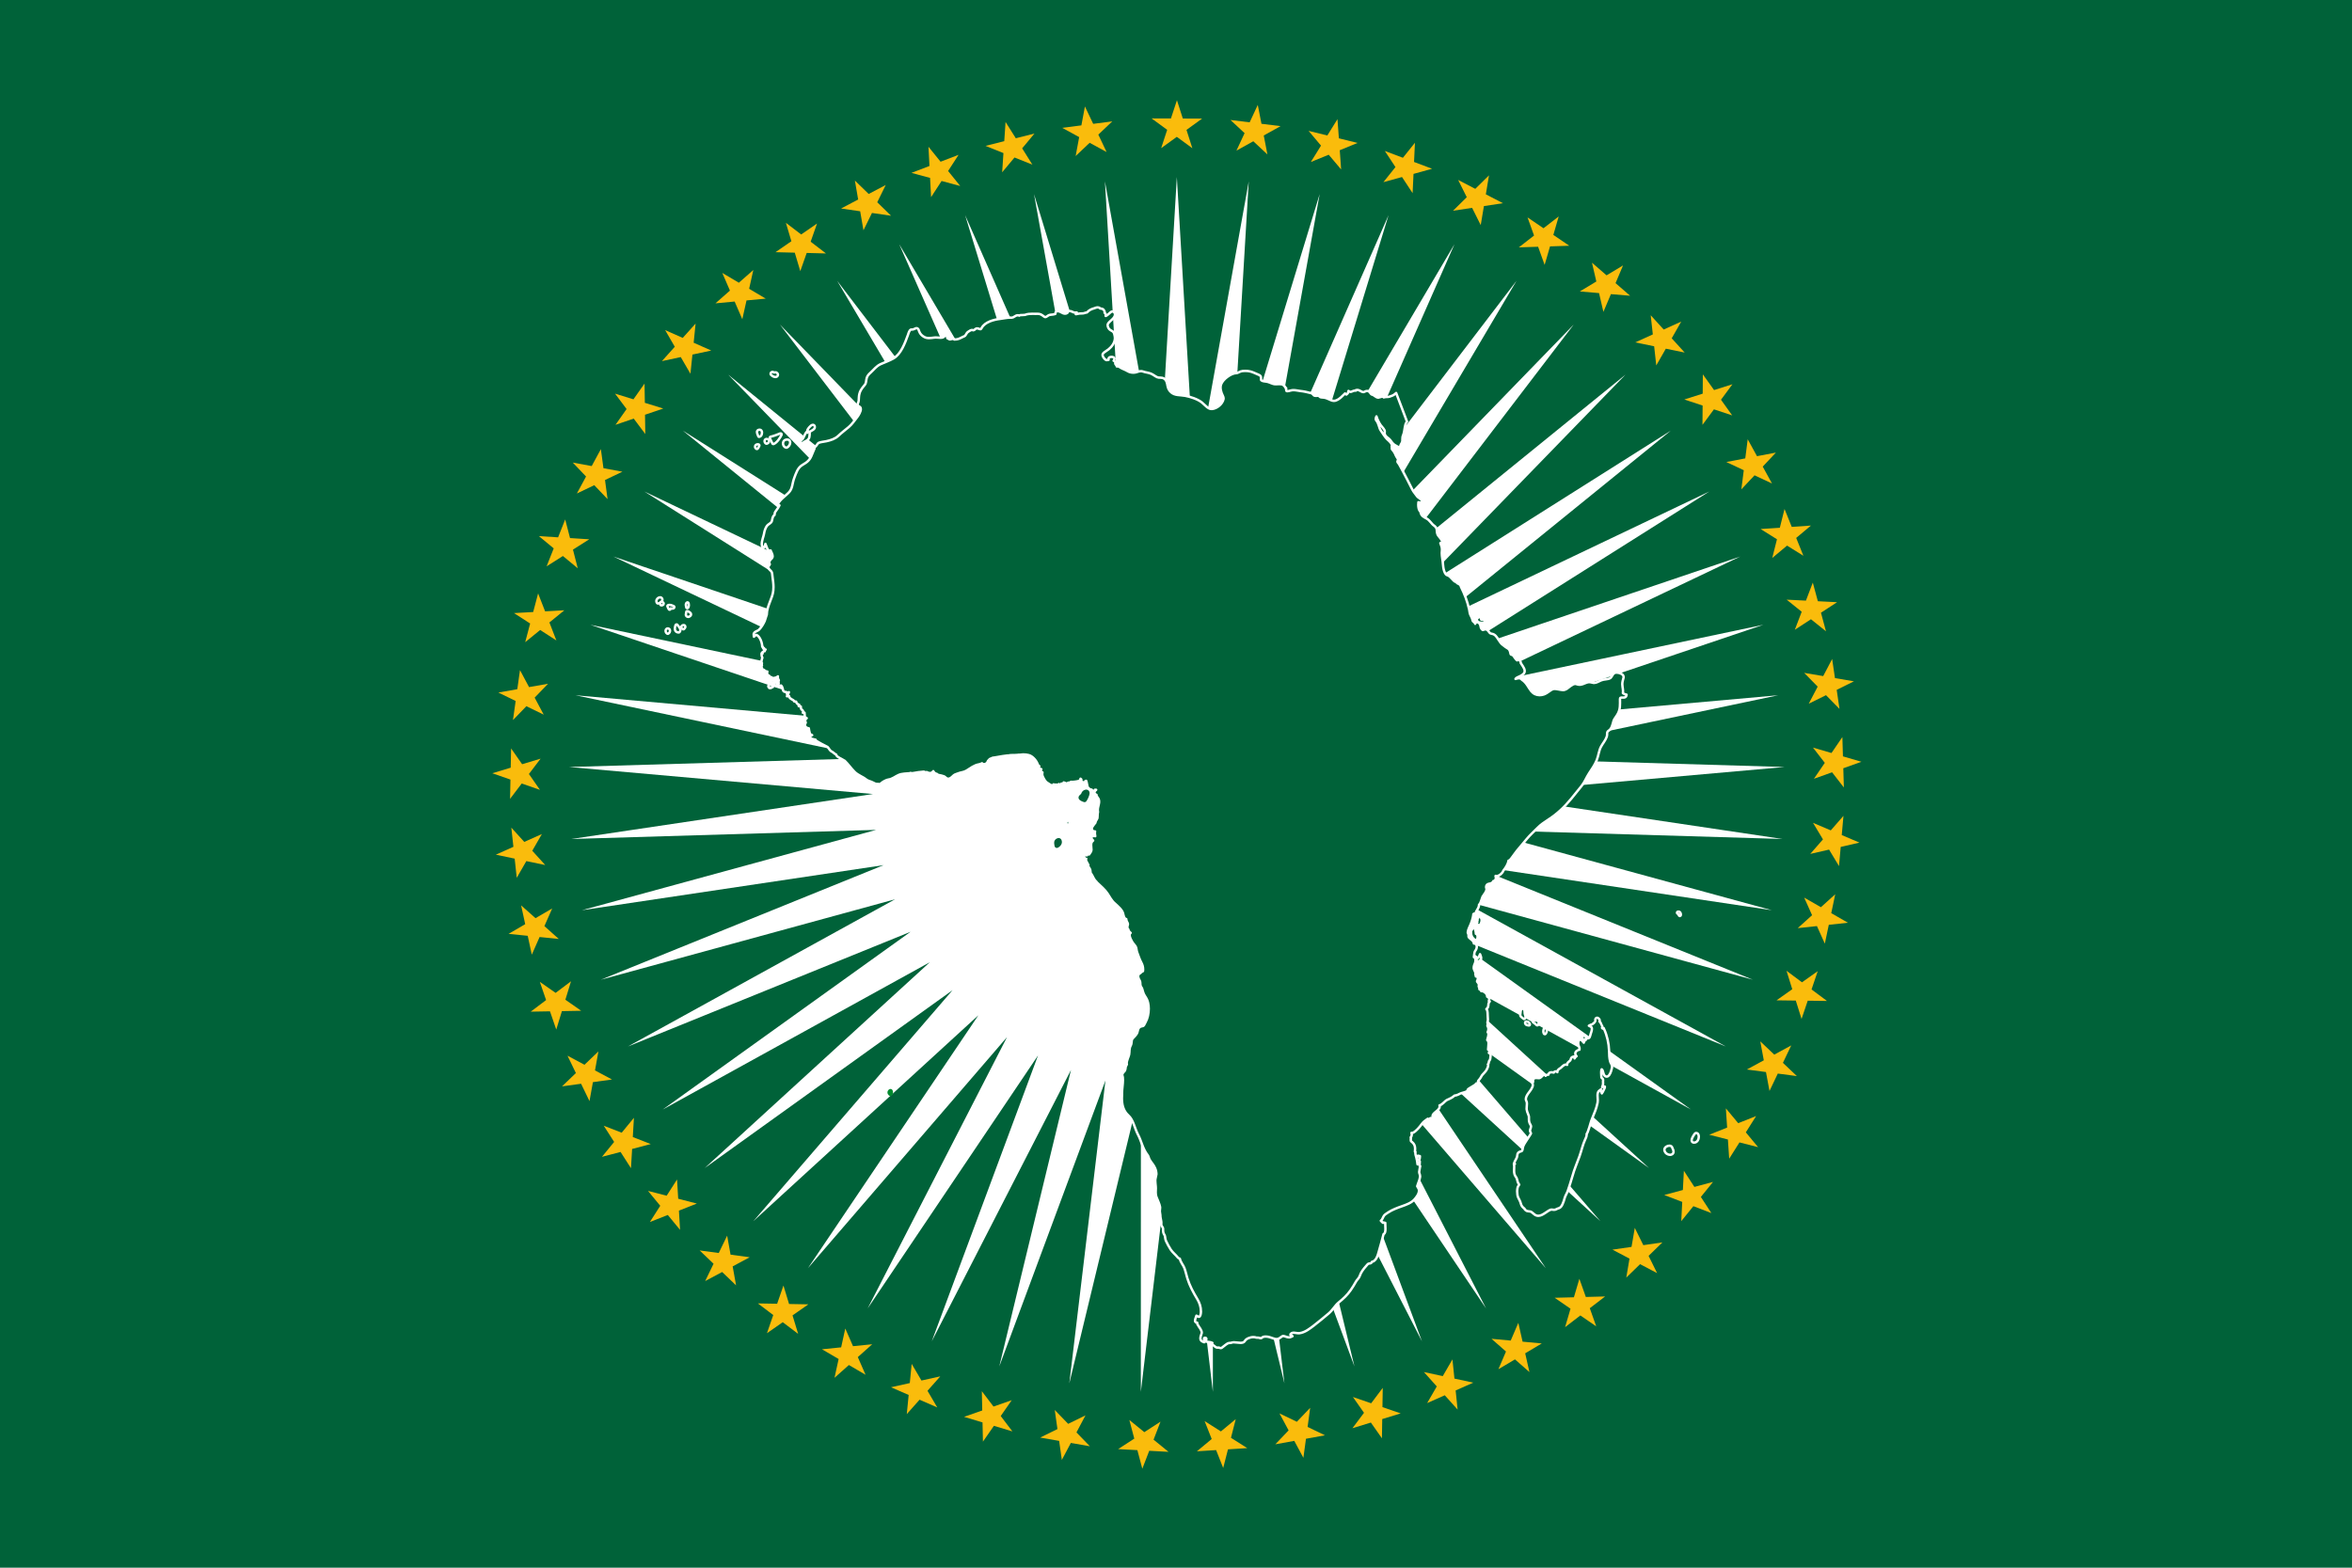 <?xml version="1.0" encoding="UTF-8" standalone="no"?> <svg xmlns:dc="http://purl.org/dc/elements/1.1/" xmlns:cc="http://creativecommons.org/ns#" xmlns:rdf="http://www.w3.org/1999/02/22-rdf-syntax-ns#" xmlns:svg="http://www.w3.org/2000/svg" xmlns="http://www.w3.org/2000/svg" xmlns:sodipodi="http://sodipodi.sourceforge.net/DTD/sodipodi-0.dtd" xmlns:inkscape="http://www.inkscape.org/namespaces/inkscape" viewBox="0 0 600 400" width="387" height="258" id="Ebene_2" xml:space="preserve" inkscape:version="0.48.4 r9939" sodipodi:docname="African_Union_flag.svg"><defs id="defs434"></defs> <rect width="600" height="400" x="0" y="3.5776367e-005" id="rect236" style="fill:#006239;fill-opacity:1"></rect> <g id="stars" style="fill:#fabc0c;fill-opacity:1;stroke:none" transform="matrix(0.619,0,0,0.619,28.771,4.1396658e-5)"> <polygon points="440.984,48.86 438.563,41.31 436.082,48.841 428.127,48.811 428.127,48.811 434.537,53.51 432.06,61.062 438.505,56.41 444.916,61.109 442.494,53.54 448.921,48.89 " id="polygon239" style="fill:#fabc0c;fill-opacity:1;stroke:none"></polygon> <polygon points="473.389,51.025 471.876,43.242 468.523,50.428 460.627,49.457 460.627,49.457 466.438,54.882 463.082,62.087 470.034,58.231 475.845,63.656 474.334,55.853 481.267,51.994 " id="polygon241" style="fill:#fabc0c;fill-opacity:1;stroke:none"></polygon> <polygon points="505.295,57.018 504.718,49.11 500.535,55.847 492.811,53.944 492.811,53.944 497.934,60.021 493.747,66.776 501.107,63.774 506.232,69.85 505.66,61.923 513.003,58.916 " id="polygon243" style="fill:#fabc0c;fill-opacity:1;stroke:none"></polygon> <polygon points="536.276,66.765 536.643,58.842 531.69,65.036 524.244,62.229 524.244,62.229 528.61,68.871 523.651,75.081 531.316,72.974 535.684,79.616 536.056,71.678 543.704,69.563 " id="polygon245" style="fill:#fabc0c;fill-opacity:1;stroke:none"></polygon> <polygon points="565.863,80.099 567.163,72.278 561.514,77.841 554.452,74.176 554.452,74.176 558.004,81.287 552.346,86.868 560.206,85.68 563.758,92.792 565.065,84.953 572.909,83.757 " id="polygon247" style="fill:#fabc0c;fill-opacity:1;stroke:none"></polygon> <polygon points="593.681,96.835 595.891,89.221 589.626,94.082 583.045,89.612 583.045,89.612 585.735,97.09 579.461,101.966 587.405,101.712 590.095,109.191 592.317,101.562 600.246,101.295 " id="polygon249" style="fill:#fabc0c;fill-opacity:1;stroke:none"></polygon> <polygon points="619.322,116.705 622.408,109.402 615.617,113.496 609.607,108.283 609.607,108.283 611.4,116.026 604.598,120.133 612.518,120.812 614.313,128.556 617.412,121.24 625.318,121.904 " id="polygon251" style="fill:#fabc0c;fill-opacity:1;stroke:none"></polygon> <polygon points="642.467,139.453 646.39,132.563 639.164,135.832 633.807,129.95 633.807,129.95 634.681,137.851 627.441,141.132 635.228,142.734 636.1,150.635 640.038,143.732 647.811,145.321 " id="polygon253" style="fill:#fabc0c;fill-opacity:1;stroke:none"></polygon> <polygon points="662.778,164.774 667.485,158.394 659.926,160.786 655.297,154.315 655.297,154.315 655.235,162.263 647.661,164.669 655.203,167.178 655.141,175.126 659.863,168.735 667.396,171.229 " id="polygon255" style="fill:#fabc0c;fill-opacity:1;stroke:none"></polygon> <polygon points="679.973,192.335 685.403,186.557 677.613,188.039 673.783,181.065 673.783,181.065 672.779,188.95 664.975,190.441 672.167,193.827 671.163,201.71 676.608,195.924 683.792,199.293 " id="polygon257" style="fill:#fabc0c;fill-opacity:1;stroke:none"></polygon> <polygon points="693.766,221.731 699.846,216.64 691.936,217.186 688.961,209.806 688.961,209.806 687.028,217.516 679.1,218.068 685.839,222.284 683.904,229.994 690,224.895 696.732,229.094 " id="polygon259" style="fill:#fabc0c;fill-opacity:1;stroke:none"></polygon> <polygon points="703.972,252.563 710.612,248.229 702.693,247.83 700.616,240.149 700.616,240.149 697.78,247.576 689.844,247.182 696.035,252.168 693.199,259.594 699.857,255.256 706.043,260.224 " id="polygon261" style="fill:#fabc0c;fill-opacity:1;stroke:none"></polygon> <polygon points="710.457,284.361 717.56,280.839 709.742,279.512 708.583,271.641 708.583,271.641 704.894,278.681 697.059,277.357 702.619,283.035 698.929,290.078 706.053,286.552 711.611,292.213 " id="polygon263" style="fill:#fabc0c;fill-opacity:1;stroke:none"></polygon> <polygon points="713.181,316.675 720.646,314.002 713.035,311.775 712.799,303.822 712.799,303.822 708.316,310.388 700.688,308.163 705.552,314.449 701.069,321.017 708.554,318.341 713.416,324.607 " id="polygon265" style="fill:#fabc0c;fill-opacity:1;stroke:none"></polygon> <polygon points="712.112,349.102 719.839,347.323 712.543,344.219 713.246,336.293 713.246,336.293 708.02,342.286 700.706,339.178 704.797,345.993 699.572,351.984 707.319,350.209 711.41,357.007 " id="polygon267" style="fill:#fabc0c;fill-opacity:1;stroke:none"></polygon> <polygon points="707.205,381.2 715.089,380.354 708.215,376.403 709.852,368.618 709.852,368.618 703.954,373.947 697.06,369.993 700.312,377.245 694.413,382.575 702.316,381.732 705.57,388.969 " id="polygon269" style="fill:#fabc0c;fill-opacity:1;stroke:none"></polygon> <polygon points="698.52,412.494 706.449,412.591 700.093,407.852 702.643,400.315 702.643,400.315 696.153,404.904 689.778,400.16 692.146,407.749 685.655,412.34 693.602,412.442 695.975,420.012 " id="polygon271" style="fill:#fabc0c;fill-opacity:1;stroke:none"></polygon> <polygon points="686.185,442.531 694.047,443.566 688.296,438.106 691.721,430.927 691.721,430.927 684.732,434.717 678.965,429.25 680.417,437.064 673.43,440.854 681.309,441.896 682.768,449.696 " id="polygon273" style="fill:#fabc0c;fill-opacity:1;stroke:none"></polygon> <polygon points="670.388,470.906 678.074,472.86 673.006,466.762 677.253,460.034 677.253,460.034 669.867,462.976 664.784,456.865 665.305,464.799 657.919,467.738 665.62,469.703 666.151,477.617 " id="polygon275" style="fill:#fabc0c;fill-opacity:1;stroke:none"></polygon> <polygon points="651.397,497.188 658.8,500.028 654.481,493.378 659.488,487.194 659.488,487.194 651.809,489.248 647.477,482.587 647.064,490.524 639.385,492.578 646.802,495.432 646.401,503.355 " id="polygon277" style="fill:#fabc0c;fill-opacity:1;stroke:none"></polygon> <polygon points="629.427,521.091 636.444,524.781 632.938,517.669 638.635,512.116 638.635,512.116 630.769,513.256 627.248,506.131 625.906,513.966 618.039,515.104 625.07,518.807 623.743,526.629 " id="polygon279" style="fill:#fabc0c;fill-opacity:1;stroke:none"></polygon> <polygon points="604.817,542.231 611.354,546.721 608.705,539.246 615.019,534.403 615.019,534.403 607.071,534.609 604.412,527.12 602.158,534.743 594.214,534.946 600.76,539.453 598.521,547.064 " id="polygon281" style="fill:#fabc0c;fill-opacity:1;stroke:none"></polygon> <polygon points="577.869,560.34 583.827,565.57 582.083,557.834 588.922,553.771 588.922,553.771 581.008,553.035 579.252,545.284 576.112,552.588 568.198,551.853 574.167,557.1 571.045,564.394 " id="polygon283" style="fill:#fabc0c;fill-opacity:1;stroke:none"></polygon> <polygon points="548.937,575.138 554.23,581.039 553.417,573.151 560.691,569.928 560.691,569.928 552.92,568.258 552.099,560.353 548.115,567.231 540.343,565.561 545.646,571.481 541.679,578.352 " id="polygon285" style="fill:#fabc0c;fill-opacity:1;stroke:none"></polygon> <polygon points="518.482,586.38 523.038,592.868 523.167,584.94 530.773,582.605 530.773,582.605 523.255,580.022 523.378,572.076 518.604,578.434 511.087,575.851 515.648,582.358 510.894,588.71 " id="polygon287" style="fill:#fabc0c;fill-opacity:1;stroke:none"></polygon> <polygon points="486.916,593.932 490.674,600.914 491.738,593.057 499.566,591.635 499.566,591.635 492.405,588.184 493.467,580.307 487.976,586.056 480.815,582.604 484.578,589.604 479.106,595.349 " id="polygon289" style="fill:#fabc0c;fill-opacity:1;stroke:none"></polygon> <polygon points="454.704,597.73 457.624,605.102 459.595,597.423 467.534,596.92 467.534,596.92 460.824,592.66 462.794,584.96 456.673,590.031 449.963,585.77 452.886,593.162 446.783,598.229 " id="polygon291" style="fill:#fabc0c;fill-opacity:1;stroke:none"></polygon> <polygon points="422.253,597.749 424.289,605.412 427.147,598.017 435.092,598.45 435.092,598.45 428.928,593.432 431.787,586.017 425.112,590.334 418.948,585.315 420.983,592.999 414.328,597.317 " id="polygon293" style="fill:#fabc0c;fill-opacity:1;stroke:none"></polygon> <polygon points="390.013,593.936 391.127,601.786 394.841,594.781 402.678,596.154 402.678,596.154 397.152,590.439 400.87,583.416 393.732,586.912 388.205,581.198 389.315,589.065 382.195,592.567 " id="polygon295" style="fill:#fabc0c;fill-opacity:1;stroke:none"></polygon> <polygon points="358.436,586.317 358.607,594.244 363.128,587.729 370.746,590.023 370.746,590.023 365.939,583.693 370.466,577.16 362.962,579.784 358.155,573.454 358.322,581.398 350.835,584.027 " id="polygon297" style="fill:#fabc0c;fill-opacity:1;stroke:none"></polygon> <polygon points="327.998,575.002 327.229,582.894 332.49,576.962 339.783,580.144 339.783,580.144 335.76,573.287 341.029,567.339 333.269,569.053 329.244,562.197 328.468,570.105 320.724,571.829 " id="polygon299" style="fill:#fabc0c;fill-opacity:1;stroke:none"></polygon> <polygon points="299.132,560.184 297.439,567.932 303.363,562.661 310.229,566.679 310.229,566.679 307.043,559.396 312.977,554.11 305.066,554.898 301.879,547.615 300.176,555.379 292.283,556.176 " id="polygon301" style="fill:#fabc0c;fill-opacity:1;stroke:none"></polygon> <polygon points="272.191,542.061 269.6,549.555 276.102,545.018 282.449,549.814 282.449,549.814 280.139,542.207 286.652,537.655 278.705,537.508 276.396,529.901 273.792,537.41 265.86,537.274 " id="polygon303" style="fill:#fabc0c;fill-opacity:1;stroke:none"></polygon> <polygon points="247.591,520.925 244.139,528.063 251.128,524.319 256.868,529.827 256.868,529.827 255.467,522.004 262.469,518.245 254.593,517.167 253.191,509.344 249.726,516.494 241.864,515.431 " id="polygon305" style="fill:#fabc0c;fill-opacity:1;stroke:none"></polygon> <polygon points="225.621,497.026 221.353,503.71 228.734,500.813 233.787,506.956 233.787,506.956 233.315,499.021 240.71,496.113 233.016,494.117 232.544,486.183 228.261,492.876 220.579,490.896 " id="polygon307" style="fill:#fabc0c;fill-opacity:1;stroke:none"></polygon> <polygon points="206.62,470.71 201.594,476.843 209.266,474.837 213.558,481.535 213.558,481.535 214.025,473.599 221.713,471.584 214.309,468.693 214.775,460.759 209.732,466.9 202.338,464.028 " id="polygon309" style="fill:#fabc0c;fill-opacity:1;stroke:none"></polygon> <polygon points="190.857,442.312 185.14,447.804 192.994,446.723 196.463,453.883 196.463,453.883 197.868,446.062 205.74,444.97 198.73,441.222 200.136,433.398 194.399,438.898 187.398,435.167 " id="polygon311" style="fill:#fabc0c;fill-opacity:1;stroke:none"></polygon> <polygon points="178.577,412.232 172.246,417.005 180.175,416.866 182.766,424.387 182.766,424.387 185.093,416.787 193.038,416.642 186.523,412.087 188.85,404.485 182.501,409.265 175.992,404.727 " id="polygon313" style="fill:#fabc0c;fill-opacity:1;stroke:none"></polygon> <polygon points="169.967,380.949 163.116,384.94 171.005,385.741 172.688,393.517 172.688,393.517 175.896,386.243 183.804,387.039 177.875,381.744 181.084,374.472 174.214,378.468 168.287,373.192 " id="polygon315" style="fill:#fabc0c;fill-opacity:1;stroke:none"></polygon> <polygon points="165.104,349.056 157.868,352.299 165.628,353.93 166.48,361.839 166.48,361.839 170.439,354.946 178.219,356.572 172.882,350.684 176.842,343.791 169.588,347.037 164.253,341.164 " id="polygon317" style="fill:#fabc0c;fill-opacity:1;stroke:none"></polygon> <polygon points="163.992,316.44 156.402,318.734 163.89,321.342 163.724,329.296 163.724,329.296 168.532,322.966 176.04,325.574 171.499,319.048 176.308,312.718 168.698,315.012 164.158,308.507 " id="polygon319" style="fill:#fabc0c;fill-opacity:1;stroke:none"></polygon> <polygon points="166.713,284.086 158.904,285.465 166.031,288.94 164.926,296.818 164.926,296.818 170.449,291.101 177.595,294.581 173.859,287.564 179.383,281.847 171.555,283.224 167.816,276.227 " id="polygon321" style="fill:#fabc0c;fill-opacity:1;stroke:none"></polygon> <polygon points="173.256,252.275 165.34,252.716 172.003,257.014 169.969,264.705 169.969,264.705 176.132,259.685 182.813,263.99 179.938,256.579 186.102,251.56 178.167,251.996 175.286,244.603 " id="polygon323" style="fill:#fabc0c;fill-opacity:1;stroke:none"></polygon> <polygon points="183.526,221.488 175.612,220.986 181.719,226.043 178.786,233.439 178.786,233.439 185.503,229.187 191.627,234.252 189.649,226.552 196.366,222.299 188.435,221.792 186.451,214.11 " id="polygon325" style="fill:#fabc0c;fill-opacity:1;stroke:none"></polygon> <polygon points="197.376,192.112 189.576,190.68 195.043,196.424 191.257,203.422 191.257,203.422 198.429,199.993 203.912,205.745 202.858,197.865 210.029,194.436 202.214,192.995 201.151,185.132 " id="polygon327" style="fill:#fabc0c;fill-opacity:1;stroke:none"></polygon> <polygon points="214.573,164.6 206.996,162.26 211.75,168.607 207.168,175.111 207.168,175.111 214.692,172.548 219.461,178.905 219.342,170.958 226.866,168.394 219.273,166.044 219.143,158.11 " id="polygon329" style="fill:#fabc0c;fill-opacity:1;stroke:none"></polygon> <polygon points="234.89,139.282 227.641,136.071 231.616,142.932 226.304,148.854 226.304,148.854 234.077,147.19 238.066,154.063 238.88,146.156 246.653,144.493 239.39,141.268 240.189,133.375 " id="polygon331" style="fill:#fabc0c;fill-opacity:1;stroke:none"></polygon> <polygon points="258.019,116.541 251.196,112.501 254.34,119.78 248.369,125.038 248.369,125.038 256.283,124.298 259.439,131.592 261.175,123.834 269.09,123.095 262.254,119.041 263.976,111.296 " id="polygon333" style="fill:#fabc0c;fill-opacity:1;stroke:none"></polygon> <polygon points="283.699,96.649 277.4,91.833 279.664,99.433 273.115,103.949 273.115,103.949 281.063,104.148 283.335,111.764 285.974,104.265 293.92,104.465 287.611,99.633 290.233,92.144 " id="polygon335" style="fill:#fabc0c;fill-opacity:1;stroke:none"></polygon> <polygon points="311.521,79.952 305.837,74.423 307.185,82.238 300.146,85.948 300.146,85.948 308.014,87.086 309.37,94.917 312.877,87.783 320.744,88.921 315.052,83.376 318.543,76.252 " id="polygon337" style="fill:#fabc0c;fill-opacity:1;stroke:none"></polygon> <polygon points="341.152,66.662 336.166,60.497 336.575,68.416 329.146,71.263 329.146,71.263 336.822,73.328 337.237,81.264 341.568,74.6 349.244,76.665 344.251,70.482 348.563,63.823 " id="polygon339" style="fill:#fabc0c;fill-opacity:1;stroke:none"></polygon> <polygon points="372.149,56.988 367.93,50.275 367.396,58.187 359.682,60.132 359.682,60.132 367.058,63.094 366.529,71.024 371.62,64.918 378.997,67.88 374.772,61.149 379.845,55.049 " id="polygon341" style="fill:#fabc0c;fill-opacity:1;stroke:none"></polygon> <polygon points="404.044,51.047 400.641,43.884 399.183,51.679 391.294,52.705 391.294,52.705 398.271,56.512 396.815,64.325 402.588,58.859 409.566,62.667 406.161,55.486 411.915,50.024 " id="polygon343" style="fill:#fabc0c;fill-opacity:1;stroke:none"></polygon> </g> <polygon points="683.739,375.194 559.387,356.604 675.914,403.833 554.632,370.669 664.755,431.347 548.248,384.068 650.42,457.347 540.323,396.624 633.113,481.469 530.971,408.149 613.073,503.375 520.318,418.49 590.583,522.757 508.52,427.497 565.958,539.345 495.738,435.046 539.544,552.902 482.152,441.035 511.713,563.241 467.955,445.37 482.853,570.215 453.345,447.995 453.373,573.727 438.525,448.874 423.683,573.728 423.707,447.996 394.202,570.217 409.096,445.37 365.344,563.243 394.899,441.034 337.51,552.906 381.313,435.053 311.096,539.349 368.531,427.5 286.473,522.764 356.732,418.493 263.98,503.381 346.081,408.154 243.94,481.476 336.727,396.624 226.631,457.354 328.803,384.074 212.298,431.354 322.418,370.673 201.139,403.839 317.662,356.608 193.312,375.199 314.605,342.082 188.928,345.837 313.285,327.295 188.048,316.159 313.725,312.458 190.683,286.586 315.917,297.773 196.799,257.534 319.831,283.455 206.308,229.406 325.41,269.7 219.076,202.602 332.575,256.698 234.924,177.496 341.23,244.638 253.631,154.443 351.25,233.684 274.933,133.761 362.496,223.992 298.533,115.746 374.807,215.697 324.095,100.646 388.015,208.921 351.266,88.677 401.93,203.751 379.66,80.005 416.36,200.263 408.882,74.754 431.099,198.506 438.521,72.995 445.944,198.508 445.944,198.508 468.157,74.753 460.687,200.262 497.381,80.005 475.113,203.749 525.775,88.674 489.031,208.918 552.945,100.644 502.238,215.698 578.511,115.741 514.551,223.989 602.108,133.756 525.795,233.68 623.413,154.436 535.816,244.634 642.119,177.491 544.47,256.696 657.97,202.595 551.639,269.695 670.737,229.399 557.216,283.453 680.246,257.524 561.129,297.77 686.361,286.579 563.322,312.453 689.001,316.152 563.763,327.294 688.121,345.826 562.445,342.079 " id="sun" style="fill:#ffffff" transform="matrix(0.619,0,0,0.619,28.771,4.1396658e-5)"></polygon> <g id="africa" transform="matrix(0.619,0,0,0.619,28.771,4.1396658e-5)"> <path d="m 400.254,330.107 c -0.055,-0.025 -0.301,-0.118 -0.548,-0.223 l 0,0 c -0.278,-0.118 -0.589,-0.26 -0.845,-0.466 l 0,0 c -0.162,-0.137 -0.354,-0.326 -0.365,-0.659 l 0,0 c -10e-4,-0.173 0.071,-0.339 0.172,-0.456 l 0,0 c 0.229,-0.28 0.457,-0.438 0.603,-0.569 l 0,0 c 0.149,-0.137 0.233,-0.229 0.325,-0.47 l 0,0 c 0.188,-0.574 0.605,-1.137 1.338,-1.268 l 0,0 c 0.096,-0.021 0.187,-0.031 0.277,-0.031 l 0,0 c 0.242,-0.008 0.519,0.102 0.668,0.312 l 0,0 c 0.15,0.203 0.182,0.423 0.184,0.63 l 0,0 c -0.039,1.08 -0.883,2.578 -1.238,3.066 l 0,0 c -0.008,0.012 -0.016,0.021 -0.025,0.034 l 0,0 c 0,0.002 -0.002,0.004 -0.002,0.006 l 0,0 c -0.086,0.1 -0.209,0.15 -0.33,0.15 l 0,0 c -0.074,10e-4 -0.147,-0.017 -0.214,-0.056 l 0,0 z" id="path347" style="fill:#006239;fill-opacity:1;stroke:#006239;stroke-linecap:round;stroke-linejoin:round;stroke-opacity:1" inkscape:connector-curvature="0"></path> <polygon points="577.447,479.863 577.447,479.863 577.449,479.863 " id="polygon349" style="fill:#008a2e;stroke:#ffffff;stroke-linecap:round;stroke-linejoin:round"></polygon> <path d="m 616.65,433.061 c -0.107,-2.998 -0.822,-6.163 -2.035,-8.852 l -0.205,-0.458 -0.373,0.241 c -0.006,-0.007 -0.012,-0.014 -0.018,-0.021 -0.098,-0.117 -0.182,-0.187 -0.26,-0.267 -0.004,-0.002 -0.008,-0.005 -0.01,-0.008 0.006,-0.016 0.014,-0.04 0.029,-0.08 0.029,-0.083 0.082,-0.217 0.086,-0.405 0.002,-0.183 -0.074,-0.396 -0.211,-0.559 -0.055,-0.046 -0.209,-0.451 -0.375,-0.826 -0.092,-0.189 -0.193,-0.385 -0.35,-0.56 -0.064,-0.073 -0.146,-0.146 -0.244,-0.204 0.09,-0.122 0.131,-0.274 0.127,-0.396 -0.014,-0.342 -0.176,-0.566 -0.359,-0.768 -0.195,-0.188 -0.412,-0.368 -0.77,-0.384 -0.193,-0.01 -0.441,0.11 -0.557,0.303 -0.123,0.186 -0.152,0.386 -0.154,0.613 -0.002,0.1 0.006,0.21 0.023,0.332 0,-10e-4 0,0.006 0,0.012 0.029,0.112 -0.256,0.621 -0.67,0.98 -0.387,0.381 -0.93,0.646 -1.031,0.619 -0.002,0 -0.002,0 -0.02,0 -0.025,0.003 -0.078,-0.002 -0.184,0.047 l -0.768,0.383 0.768,0.387 c 0.369,0.195 0.467,0.457 0.48,0.923 0.004,0.659 -0.33,1.522 -0.502,2.075 -0.197,0.677 -0.305,1.193 -0.48,1.448 -0.17,0.237 -0.35,0.386 -1.096,0.42 l -0.256,0.007 c 0,-0.006 0,-0.012 0,-0.017 -0.01,-0.522 -0.309,-0.888 -0.555,-1.148 l -0.275,-0.284 -0.305,0.253 c -0.297,0.243 -0.453,0.588 -0.453,0.933 -0.002,0.249 0.084,0.509 0.275,0.707 0.188,0.198 0.471,0.31 0.77,0.309 0.002,0 0.002,0 0.004,0 0.004,0 0.004,0 0.004,0 l 0,-0.314 -0.045,0.311 0.061,-0.425 0.371,0.209 c 0,0.006 0.002,0.013 0.002,0.02 -0.16,0.055 -0.338,0.164 -0.469,0.339 -0.219,0.276 -0.326,0.57 -0.395,0.843 -0.098,-0.124 -0.203,-0.261 -0.309,-0.392 -0.15,-0.188 -0.309,-0.371 -0.48,-0.523 -0.176,-0.146 -0.357,-0.3 -0.674,-0.313 -0.266,-0.011 -0.523,0.191 -0.617,0.397 -0.111,0.208 -0.16,0.443 -0.193,0.752 -0.01,0.101 -0.016,0.203 -0.016,0.302 0.002,0.738 0.279,1.264 0.506,1.837 0.018,0.043 0.043,0.183 0.041,0.339 0,0.172 -0.023,0.37 -0.055,0.521 l -0.268,-0.013 -0.035,-0.03 c -0.029,0.057 -0.346,0.222 -0.668,0.419 -0.314,0.194 -0.73,0.544 -0.732,1.132 0,0.251 0.076,0.508 0.219,0.774 0.086,0.152 0.189,0.27 0.299,0.362 -0.07,0.04 -0.139,0.086 -0.207,0.137 -0.291,0.232 -0.475,0.513 -0.617,0.79 0.002,-0.028 0.004,-0.056 0.006,-0.084 0,-0.097 -0.01,-0.192 -0.027,-0.289 l -0.08,-0.441 -0.436,0.097 c -0.482,0.084 -0.82,0.425 -0.924,0.736 -0.115,0.302 -0.141,0.523 -0.252,0.709 -0.07,0.14 -0.314,0.333 -0.6,0.556 -0.273,0.225 -0.623,0.507 -0.73,1.005 -0.012,0.063 -0.02,0.129 -0.018,0.195 0.002,0.058 0.008,0.112 0.016,0.166 -0.164,-0.079 -0.354,-0.11 -0.549,-0.11 -0.012,0 -0.037,-10e-4 -0.078,0.004 -0.523,0.033 -0.898,0.331 -1.209,0.606 -0.316,0.289 -0.592,0.59 -0.791,0.724 -0.141,0.099 -0.467,0.282 -0.764,0.519 -0.285,0.242 -0.625,0.535 -0.645,1.054 0,0.044 0.002,0.104 0.018,0.169 -0.006,-0.019 -0.004,-0.017 -0.004,-0.005 0.002,0.012 0,0.029 -0.004,0.051 -0.174,-0.205 -0.414,-0.335 -0.693,-0.339 -0.355,0.003 -0.639,0.212 -0.803,0.52 -0.291,-0.103 -0.607,-0.121 -0.904,-0.138 -0.26,0.003 -0.494,0.022 -0.73,0.137 -0.416,0.216 -0.523,0.604 -0.586,0.876 -0.072,-0.021 -0.143,-0.031 -0.207,-0.028 -0.373,0.013 -0.637,0.195 -0.871,0.412 -0.021,0.021 -0.041,0.039 -0.061,0.061 -0.076,-0.109 -0.156,-0.216 -0.24,-0.319 l -0.252,-0.307 -0.328,0.226 c -0.68,0.496 -1.129,1.155 -1.635,1.323 -0.061,0.022 -0.168,0.039 -0.309,0.039 -0.297,0.002 -0.707,-0.076 -1.129,-0.078 -0.324,0.001 -0.709,0.048 -1.02,0.339 -0.24,0.271 -0.205,0.445 -0.248,0.677 -0.023,0.231 -0.027,0.494 -0.029,0.74 l -0.422,-0.388 0.324,1.362 c 0.016,0.07 0.023,0.147 0.023,0.23 0.014,0.517 -0.398,1.241 -0.736,1.796 -0.234,0.396 -0.762,1.025 -1.229,1.704 -0.465,0.686 -0.904,1.428 -0.916,2.229 0,0.297 0.072,0.605 0.242,0.882 0.139,0.223 0.203,0.588 0.201,1.027 0.002,0.62 -0.119,1.35 -0.119,2.008 0,0.108 0.002,0.219 0.012,0.33 0.145,1.352 0.969,2.328 0.943,3.272 0,0.009 0,0.021 0,0.036 0,0.215 -0.004,0.415 -0.004,0.61 -0.006,0.765 0.063,1.495 0.58,2.329 0.229,0.376 0.281,0.607 0.285,0.821 0.008,0.311 -0.166,0.693 -0.367,1.328 -0.037,0.118 -0.057,0.238 -0.057,0.353 0.002,0.36 0.17,0.612 0.268,0.778 0.109,0.173 0.146,0.262 0.143,0.318 0,0.039 -0.006,0.09 -0.063,0.195 -0.434,0.787 -1.025,1.572 -1.537,2.404 -0.518,0.845 -1.193,1.728 -1.607,2.752 -0.184,0.479 -0.188,0.981 -0.273,1.368 -0.098,0.4 -0.188,0.572 -0.453,0.672 -0.547,0.198 -0.939,0.287 -1.285,0.612 -0.348,0.347 -0.439,0.8 -0.496,1.456 -0.039,0.847 -0.984,1.83 -1.316,3.086 l 0.418,0.101 -0.416,0.099 c 0.076,0.328 0.102,0.69 0.102,1.076 0,0.508 -0.045,1.054 -0.045,1.61 0,0.863 0.111,1.792 0.756,2.585 0.469,0.561 0.469,1.27 0.785,2.186 0.121,0.337 0.313,0.564 0.432,0.721 0.129,0.163 0.145,0.224 0.141,0.228 0.002,0.002 -0.01,0.11 -0.215,0.346 -0.502,0.608 -0.613,1.553 -0.625,2.521 0.004,0.949 0.141,1.879 0.426,2.485 0.449,0.933 0.857,1.559 1.076,2.479 0.262,1.085 0.875,1.622 1.529,2.118 0.016,0.188 0.072,0.225 0.1,0.279 0.229,0.273 0.537,0.534 0.904,0.685 0.555,0.162 1.031,0.113 1.377,0.209 0.408,0.101 0.777,0.408 1.193,0.773 0.416,0.359 0.883,0.781 1.559,0.935 0.18,0.038 0.357,0.058 0.535,0.058 1.037,-0.011 1.959,-0.584 2.826,-1.156 0.861,-0.582 1.689,-1.185 2.361,-1.374 0.084,-0.024 0.176,-0.036 0.279,-0.037 0.275,-0.004 0.627,0.093 1.049,0.098 0.176,0.001 0.369,-0.021 0.564,-0.09 0.541,-0.21 0.92,-0.49 1.279,-0.55 0.99,-0.228 1.387,-1.189 1.666,-1.75 0.371,-0.798 0.617,-1.63 0.84,-2.445 0.266,-1.017 0.945,-1.917 1.33,-3.081 0.637,-1.974 1.326,-3.897 1.877,-5.954 0.764,-2.853 1.924,-5.428 2.934,-8.256 0.824,-2.314 1.287,-4.627 2.268,-6.768 0.221,-0.503 0.668,-1.283 0.678,-2.107 0,-0.093 -0.006,-0.185 -0.02,-0.276 0.051,-0.06 0.09,-0.121 0.131,-0.175 0.318,-0.502 0.547,-1.347 0.604,-1.483 0.596,-1.586 0.908,-3.21 1.516,-4.671 0.916,-2.211 1.766,-4.132 2.256,-6.563 0.061,-0.305 0.08,-0.613 0.08,-0.922 -0.002,-0.708 -0.098,-1.428 -0.098,-2.079 0.018,-1.004 0.176,-1.72 1.102,-2.232 0.125,-0.077 0.223,-0.173 0.313,-0.275 -0.043,0.134 -0.072,0.272 -0.08,0.425 0,0.168 0.035,0.35 0.113,0.522 l 0.328,0.738 0.428,-0.684 c 0.359,-0.58 0.498,-1.167 0.752,-1.603 l -0.141,-0.079 c 0.031,-0.044 0.059,-0.089 0.088,-0.133 l 0.107,0 c 0,-0.099 0,-0.197 0,-0.295 l -0.809,-0.206 c -0.055,0.124 -0.168,0.267 -0.293,0.431 0.186,-0.466 0.32,-0.934 0.357,-1.276 0.01,-0.115 0.014,-0.227 0.014,-0.332 -0.002,-0.27 -0.023,-0.511 -0.023,-0.728 0,-0.136 0.008,-0.26 0.031,-0.373 0.012,-0.075 0.018,-0.143 0.018,-0.206 0.002,-0.494 -0.369,-0.76 -0.52,-0.869 -0.178,-0.144 -0.176,-0.134 -0.184,-0.212 l 0,-0.021 c 0,-0.006 0,-0.01 0,-0.014 0,-0.011 0,-0.013 0,-0.013 -0.004,-0.313 -0.096,-1.125 -0.096,-1.934 -0.002,-0.444 0.031,-0.874 0.104,-1.146 0.029,-0.116 0.068,-0.197 0.092,-0.234 0.004,0 0.008,0.002 0.014,0.006 0.25,0.072 0.449,0.557 0.605,1.211 0.176,0.606 0.297,1.405 1.098,1.729 0.111,0.039 0.229,0.06 0.342,0.059 0.457,-0.007 0.783,-0.292 1.023,-0.599 0.705,-0.935 1.066,-2.563 1.17,-3.07 0.027,-0.143 0.039,-0.276 0.039,-0.404 -0.027,-0.978 -0.611,-1.471 -0.77,-2.079 -0.45,-1.472 -0.411,-2.937 -0.468,-4.561 z" id="path351" style="fill:#006239;fill-opacity:1;stroke:#ffffff;stroke-linecap:round;stroke-linejoin:round" inkscape:connector-curvature="0"></path> <path d="m 623.463,286.237 c -0.326,-0.071 -0.621,-0.198 -0.896,-0.382 l -0.227,-0.151 c 0.047,-0.251 0.064,-0.505 0.064,-0.752 -0.002,-0.64 -0.115,-1.266 -0.201,-1.769 -0.074,-0.424 -0.104,-0.789 -0.105,-1.127 0,-0.874 0.211,-1.605 0.512,-2.696 0.029,-0.107 0.043,-0.21 0.041,-0.309 -0.02,-0.702 -0.564,-1.115 -1.107,-1.382 -0.564,-0.27 -1.225,-0.416 -1.797,-0.418 -0.293,0.003 -0.568,0.036 -0.82,0.157 -0.574,0.292 -0.83,0.808 -1.078,1.226 -0.248,0.433 -0.477,0.777 -0.828,0.953 -1.006,0.534 -2.303,0.332 -3.623,0.844 -1.098,0.459 -1.969,1.084 -2.938,1.071 -0.082,0 -0.164,-0.003 -0.248,-0.012 -0.535,-0.045 -1.021,-0.298 -1.74,-0.307 -0.178,0 -0.363,0.018 -0.557,0.062 -0.797,0.179 -1.469,0.542 -2.119,0.763 -0.518,0.177 -0.918,0.251 -1.301,0.252 -0.418,-10e-4 -0.836,-0.092 -1.375,-0.283 -0.139,-0.049 -0.281,-0.07 -0.418,-0.07 -0.709,0.018 -1.348,0.449 -1.961,0.885 -0.602,0.44 -1.164,0.931 -1.449,1.106 -0.705,0.436 -1.152,0.546 -1.637,0.549 -0.488,0.002 -1.059,-0.139 -1.877,-0.276 -0.641,-0.104 -1.088,-0.2 -1.539,-0.202 -0.643,-0.005 -1.203,0.241 -1.947,0.799 -0.695,0.516 -1.773,1.246 -2.506,1.48 -0.6,0.198 -1.191,0.296 -1.758,0.296 -1.363,-0.004 -2.58,-0.551 -3.5,-1.705 -1.084,-1.336 -1.977,-3.59 -3.799,-4.639 -0.154,-0.247 -0.408,-0.455 -0.73,-0.564 -0.16,-0.063 -0.322,-0.083 -0.477,-0.083 -0.486,0.013 -1.004,0.185 -1.432,0.309 0.225,-0.283 0.379,-0.474 0.602,-0.558 0.75,-0.311 2.219,-0.944 2.852,-1.708 0.236,-0.3 0.342,-0.66 0.34,-1.002 -0.01,-0.732 -0.395,-1.398 -0.781,-2.011 -0.326,-0.502 -0.672,-0.972 -0.865,-1.306 0.016,-0.059 0.025,-0.121 0.025,-0.185 -0.051,-0.563 -0.404,-0.758 -0.762,-1.126 l -0.457,-0.429 -0.236,0.581 c -0.016,0.042 -0.033,0.071 -0.043,0.091 -0.006,-0.004 -0.012,-0.007 -0.02,-0.011 -0.182,-0.088 -0.543,-0.497 -0.83,-0.906 -0.307,-0.421 -0.531,-0.804 -0.729,-1.02 -0.303,-0.308 -0.646,-0.37 -0.838,-0.444 -0.211,-0.087 -0.213,-0.083 -0.262,-0.2 -0.203,-0.541 -0.135,-1.627 -1.047,-2.255 l -1.018,-0.651 c -0.297,-0.264 -0.611,-0.514 -0.959,-0.734 -0.893,-0.557 -1.426,-1.46 -2.08,-2.44 -0.633,-0.937 -1.197,-2.1 -2.691,-2.312 -0.477,-0.073 -0.629,-0.182 -0.82,-0.372 -0.189,-0.193 -0.389,-0.532 -0.754,-0.941 -0.299,-0.343 -0.668,-0.522 -1.012,-0.516 -0.564,0.032 -0.879,0.288 -1.066,0.258 -0.057,-0.001 -0.104,-0.009 -0.172,-0.04 -0.297,-0.08 -0.777,-1.044 -0.785,-1.495 -0.033,-0.318 -0.146,-0.676 -0.363,-1 -0.207,-0.315 -0.564,-0.634 -1.064,-0.637 -0.064,0 -0.129,0.006 -0.191,0.017 -0.191,0.022 -0.4,0.162 -0.49,0.335 -0.057,0.103 -0.084,0.201 -0.098,0.294 -0.131,-0.48 -0.484,-0.729 -0.697,-0.891 -0.24,-0.179 -0.318,-0.258 -0.336,-0.372 -0.178,-0.979 -0.582,-1.671 -0.967,-2.465 -0.313,-0.635 -0.311,-1.38 -0.496,-2.246 -0.752,-3.353 -1.883,-6.316 -3.408,-9.374 l -0.002,-0.009 c -0.041,-0.356 -0.248,-0.638 -0.467,-0.813 -0.332,-0.264 -0.699,-0.387 -0.947,-0.525 -0.266,-0.15 -0.307,-0.215 -0.311,-0.299 l -0.047,-0.88 -0.613,0.534 c -0.213,-0.081 -0.799,-0.665 -1.318,-1.248 -0.594,-0.605 -1.088,-1.237 -1.785,-1.398 -0.547,-0.067 -1.059,-0.771 -1.379,-1.75 -0.322,-0.959 -0.465,-2.092 -0.498,-2.759 -0.092,-1.705 -0.51,-3.209 -0.506,-4.709 0,-0.318 0.018,-0.638 0.061,-0.96 0.02,-0.152 0.029,-0.305 0.029,-0.459 -0.002,-0.855 -0.277,-1.712 -0.584,-2.413 -0.041,-0.092 -0.064,-0.173 -0.08,-0.243 l 0.842,-0.111 c -0.045,-0.876 -0.547,-1.524 -1.014,-2.095 -0.475,-0.571 -0.928,-1.092 -1.078,-1.614 -0.215,-0.723 -0.162,-1.198 -0.242,-1.756 -0.068,-0.568 -0.387,-1.152 -1.174,-1.681 -0.982,-0.657 -1.676,-2.13 -2.994,-2.85 -1.309,-0.692 -2.137,-1.103 -2.451,-2.432 l -0.176,-0.761 -0.141,0.141 c -0.02,-0.029 -0.037,-0.06 -0.063,-0.086 -0.363,-0.394 -0.631,-1.511 -0.621,-2.586 0,-0.348 0.023,-0.694 0.07,-1.012 0.332,0.098 0.676,0.144 1.018,0.144 0.068,0 0.137,0 0.207,-0.004 l 0.73,-0.037 -0.387,-0.621 c -0.699,-1.058 -1.76,-1.327 -2.215,-2.056 -0.68,-0.985 -1.412,-1.719 -1.881,-2.69 -1.316,-2.692 -2.717,-5.29 -4.102,-7.929 -0.426,-0.816 -0.881,-1.601 -1.293,-2.394 -0.141,-0.259 -0.348,-0.481 -0.521,-0.712 -0.086,-0.112 -0.158,-0.22 -0.203,-0.305 -0.045,-0.076 -0.049,-0.121 -0.053,-0.128 l 0,0 0,0 c 0,0 0,0 0,0 -0.004,-0.007 0.029,-0.1 0.1,-0.238 0.066,-0.146 0.166,-0.329 0.174,-0.604 0,-0.132 -0.035,-0.293 -0.125,-0.429 -0.279,-0.431 -0.566,-0.8 -0.721,-1.182 -0.383,-0.938 -0.799,-1.785 -1.576,-2.572 -0.086,-0.087 -0.105,-0.169 -0.109,-0.415 0,-0.083 0.004,-0.18 0.004,-0.292 0.006,-0.16 -0.006,-0.359 -0.064,-0.567 0.1,-0.128 0.113,-0.252 0.113,-0.336 -0.02,-0.323 -0.148,-0.514 -0.273,-0.76 -0.131,-0.235 -0.262,-0.436 -0.365,-0.56 -0.449,-0.528 -0.967,-0.912 -1.381,-1.324 -0.941,-0.931 -1.75,-2.335 -2.564,-3.52 -0.842,-1.169 -0.725,-2.799 -1.941,-4.274 -0.107,-0.128 -0.162,-0.293 -0.164,-0.524 -0.008,-0.311 0.121,-0.706 0.299,-1.062 0.402,1.296 0.994,2.545 1.77,3.653 0.693,0.943 1.697,1.771 1.662,2.639 0,0.088 -0.008,0.179 -0.025,0.274 -0.025,0.113 -0.035,0.231 -0.035,0.34 0.008,0.804 0.547,1.331 1.039,1.736 0.504,0.406 1.029,0.76 1.232,1.068 0.49,0.702 1.012,1.479 1.811,2.042 0.643,0.437 1.299,0.65 1.707,1.041 l 0.701,-0.454 c -0.014,-0.042 -0.02,-0.082 -0.021,-0.132 -0.008,-0.192 0.146,-0.51 0.363,-0.873 0.203,-0.363 0.463,-0.772 0.477,-1.303 0,-0.003 0,-0.008 0,-0.015 0,-0.003 0,-0.007 0,-0.01 -0.004,-0.175 -0.004,-0.329 -0.004,-0.476 0.002,-0.704 0.037,-1.13 0.336,-1.848 0.703,-1.755 0.512,-4.208 1.432,-5.312 l 0.15,-0.191 -4.479,-11.816 -0.465,0.404 c -0.609,0.533 -1.406,0.852 -2.24,1.102 -0.652,0.227 -1.508,0.012 -2.422,0.316 -0.031,-0.05 -0.07,-0.096 -0.117,-0.137 -0.168,-0.144 -0.355,-0.17 -0.498,-0.17 -0.32,0.006 -0.596,0.115 -0.859,0.208 -0.252,0.097 -0.508,0.182 -0.533,0.176 -0.064,0.005 -0.127,0.008 -0.184,0.008 -0.518,-0.003 -0.832,-0.192 -1.238,-0.478 -0.4,-0.279 -0.861,-0.667 -1.563,-0.831 l -0.049,-0.033 c -0.004,-0.003 -0.016,-0.01 -0.016,-0.01 -0.131,-0.078 -0.307,-0.308 -0.502,-0.58 -0.203,-0.263 -0.438,-0.589 -0.869,-0.747 -0.141,-0.049 -0.281,-0.069 -0.41,-0.069 -0.26,0.012 -0.482,0.076 -0.678,0.153 l -0.039,-0.002 0.006,0.016 c -0.326,0.134 -0.564,0.299 -0.74,0.303 -0.045,0.005 -0.09,0.009 -0.133,0.009 -0.305,0.004 -0.643,-0.166 -1.043,-0.395 -0.398,-0.22 -0.861,-0.502 -1.463,-0.506 -0.184,-0.001 -0.377,0.029 -0.574,0.094 l 0.027,0.214 -0.221,-0.033 c -0.014,-0.001 -0.047,-0.005 -0.072,-0.005 -0.883,0.04 -1.51,0.588 -1.916,0.547 -0.113,-0.002 -0.205,-0.022 -0.324,-0.091 l -0.516,-0.31 -0.127,0.589 c -0.059,0.324 -0.369,0.682 -0.723,0.908 -0.078,-0.062 -0.168,-0.136 -0.271,-0.22 l -0.305,-0.236 -0.268,0.276 c -0.457,0.468 -0.914,0.922 -1.398,1.335 -0.842,0.724 -1.906,1.447 -2.895,1.436 -0.119,0 -0.238,-0.009 -0.354,-0.028 -1.232,-0.183 -2.244,-1.13 -3.896,-1.314 -0.488,-0.047 -0.939,-0.052 -1.342,-0.135 -0.025,0.002 -0.117,-0.063 -0.258,-0.219 -0.133,-0.13 -0.326,-0.401 -0.752,-0.418 -0.033,-0.001 -0.063,0.002 -0.088,0.005 -0.293,0.031 -0.533,0.062 -0.752,0.062 -0.199,-0.001 -0.381,-0.022 -0.6,-0.089 -0.178,-0.055 -0.289,-0.173 -0.475,-0.393 -0.176,-0.206 -0.43,-0.519 -0.885,-0.642 -1.469,-0.391 -2.938,-0.733 -4.482,-0.888 -0.916,-0.089 -1.777,-0.354 -2.762,-0.356 -0.414,0 -0.85,0.051 -1.305,0.186 -0.359,0.108 -0.857,0.251 -1.213,0.249 -0.199,0.001 -0.328,-0.042 -0.383,-0.088 -0.053,-0.046 -0.109,-0.102 -0.125,-0.347 l -0.037,-0.864 -0.129,0.108 c -0.111,-0.273 -0.266,-0.531 -0.447,-0.77 -0.34,-0.418 -0.721,-0.775 -1.215,-0.881 -0.32,-0.06 -0.635,-0.077 -0.939,-0.077 -0.529,0.001 -1.029,0.051 -1.498,0.05 -0.373,0 -0.721,-0.029 -1.051,-0.125 -1.078,-0.303 -1.934,-0.904 -3.316,-1.016 -0.305,-0.021 -0.801,-0.083 -1.182,-0.224 -0.4,-0.154 -0.566,-0.325 -0.568,-0.506 -0.008,-0.115 -0.008,-0.213 -0.01,-0.306 0,-0.155 0.008,-0.292 0.008,-0.431 0.006,-0.25 -0.029,-0.583 -0.268,-0.843 -0.232,-0.249 -0.529,-0.388 -0.996,-0.575 -1.033,-0.402 -2.033,-0.96 -3.232,-1.256 -0.633,-0.154 -1.283,-0.205 -1.922,-0.205 -0.414,0 -0.822,0.021 -1.215,0.052 -1.195,0.133 -1.781,0.875 -2.605,0.865 -1.168,0.047 -2.506,0.705 -3.686,1.587 -1.174,0.891 -2.18,1.998 -2.557,3.109 -0.135,0.407 -0.189,0.825 -0.189,1.234 0.002,0.805 0.207,1.588 0.443,2.285 0.318,0.889 0.82,1.561 0.801,2.199 0,0.103 -0.01,0.207 -0.033,0.317 -0.424,1.999 -2.691,3.876 -4.693,4.037 -0.072,0.005 -0.145,0.009 -0.213,0.009 -1.467,0.036 -2.627,-1.536 -3.971,-2.662 -1.793,-1.439 -4.795,-2.381 -6.939,-2.777 -2.197,-0.378 -4.209,-0.07 -5.752,-1.423 -0.883,-0.765 -1.307,-1.623 -1.512,-2.786 -0.17,-0.942 -0.325,-2.131 -1.375,-2.869 -1.005,-0.632 -2.157,-0.251 -2.762,-0.54 -0.842,-0.32 -1.594,-1.035 -2.619,-1.483 -1.15,-0.482 -2.301,-0.52 -3.295,-0.887 -0.314,-0.115 -0.623,-0.162 -0.91,-0.162 -1.016,0.018 -1.746,0.505 -2.537,0.576 -0.202,0.021 -0.402,0.033 -0.6,0.033 -0.865,0 -1.684,-0.211 -2.428,-0.667 -1.032,-0.626 -2.217,-0.941 -3.01,-1.503 l -0.129,-0.09 c -0.072,-0.064 -0.146,-0.113 -0.223,-0.154 l -0.251,-0.175 -0.007,0.073 c -0.201,-0.052 -0.398,-0.054 -0.556,-0.055 -0.07,0 -0.138,0.002 -0.198,0.002 -0.038,-0.374 -0.209,-0.478 -0.322,-0.649 -0.128,-0.154 -0.248,-0.309 -0.287,-0.405 -0.005,-0.01 -0.012,-0.029 -0.013,-0.082 -0.001,-0.069 0.019,-0.185 0.021,-0.346 0.041,-0.254 -0.191,-0.731 -0.604,-0.838 -0.028,-0.011 -0.061,-0.01 -0.092,-0.016 0.158,-0.221 0.325,-0.436 0.341,-0.789 0.016,-0.25 -0.179,-0.54 -0.408,-0.639 -0.227,-0.111 -0.477,-0.145 -0.803,-0.15 -0.01,-0.002 -0.033,-0.001 -0.039,-0.001 -0.272,0.002 -0.531,0.031 -0.775,0.171 -0.252,0.132 -0.438,0.453 -0.426,0.756 0.002,0.094 0.016,0.187 0.037,0.28 -0.425,0.021 -0.648,0.148 -0.773,0.132 -0.064,-0.001 -0.13,-0.009 -0.246,-0.061 -0.424,-0.192 -0.795,-0.582 -1.078,-1.024 -0.298,-0.459 -0.395,-0.8 -0.395,-1.054 -0.002,-0.411 0.254,-0.746 0.752,-1.134 0.488,-0.379 1.16,-0.745 1.754,-1.211 1.334,-1.064 2.584,-2.761 2.598,-4.624 0,-0.256 -0.025,-0.514 -0.078,-0.772 -0.156,-0.735 -0.209,-1.154 -0.477,-1.563 -0.281,-0.404 -0.663,-0.602 -1.308,-0.953 -0.646,-0.333 -1.157,-1.297 -1.146,-2.059 0,-0.033 0.001,-0.065 0.003,-0.099 0.002,-0.392 0.442,-0.942 1.052,-1.49 0.596,-0.558 1.299,-1.098 1.684,-1.775 0.166,-0.305 0.293,-0.647 0.295,-1.018 0.018,-0.454 -0.262,-0.961 -0.787,-1.182 -0.09,-0.042 -0.186,-0.056 -0.264,-0.056 -0.406,0.026 -0.614,0.233 -0.845,0.405 -0.212,0.177 -0.409,0.374 -0.458,0.415 -0.48,0.41 -0.943,0.84 -1.412,1.03 -0.009,0.003 -0.014,0.004 -0.027,0.004 -0.012,0.002 -0.037,-0.003 -0.07,-0.015 0.047,-0.12 0.071,-0.246 0.071,-0.373 0,-0.375 -0.204,-0.719 -0.517,-0.938 0.029,-0.072 0.059,-0.172 0.058,-0.288 0.001,-0.108 -0.024,-0.223 -0.072,-0.327 -0.2,-0.468 -0.462,-0.795 -0.829,-0.941 -0.322,-0.126 -0.602,-0.138 -0.994,-0.219 -0.107,-0.17 -0.289,-0.293 -0.457,-0.346 -0.173,-0.07 -0.352,-0.095 -0.516,-0.095 -0.611,0.01 -1.146,0.3 -1.48,0.387 -1.104,0.312 -2.013,0.718 -2.839,1.598 -0.126,0.125 -0.153,0.125 -0.269,0.152 -0.074,0.016 -0.203,0.024 -0.361,0.05 l -10e-4,-0.006 -0.037,0.013 c -0.065,0.012 -0.136,0.026 -0.212,0.048 -0.078,0.021 -0.146,0.054 -0.21,0.092 l -0.078,0.027 c -0.706,0.255 -1.675,0.043 -2.719,0.296 -0.19,0.051 -0.581,0.139 -0.833,0.139 0.002,0 0.002,-0.001 0.002,-0.002 l 0.41,-0.679 -0.792,0.026 c -0.027,0.001 -0.048,0.001 -0.063,0.001 -0.438,0.022 -0.882,-0.362 -1.622,-0.57 -0.174,-0.044 -0.322,-0.068 -0.467,-0.068 -0.359,-0.039 -0.699,0.293 -0.744,0.466 -0.088,0.176 -0.106,0.235 -0.206,0.317 -0.263,0.21 -0.577,0.3 -0.929,0.302 -0.495,0.002 -1.053,-0.198 -1.471,-0.48 -0.309,-0.193 -0.944,-0.527 -1.591,-0.544 -0.198,0 -0.428,0.037 -0.629,0.201 -0.206,0.164 -0.306,0.439 -0.298,0.695 0,0.068 0.004,0.136 0.014,0.205 -0.126,0.076 -0.559,0.218 -0.974,0.267 -0.497,0.077 -0.972,0.103 -1.163,0.125 -0.564,0.071 -0.961,0.374 -1.275,0.594 -0.318,0.234 -0.548,0.367 -0.737,0.361 -0.132,-0.002 -0.308,-0.046 -0.591,-0.256 -0.926,-0.719 -1.49,-1.131 -2.738,-1.111 -0.078,0.001 -0.156,0.001 -0.238,0.004 -0.164,0.004 -0.328,0.005 -0.492,0.005 -0.454,0 -0.91,-0.013 -1.371,-0.013 -0.979,0 -1.988,0.059 -3.008,0.461 l 0,0 c -0.125,0.029 -0.643,0.052 -1.082,0.063 -0.225,0.007 -0.439,0.012 -0.606,0.021 -0.083,0.004 -0.154,0.008 -0.218,0.016 -0.033,0.003 -0.063,0.007 -0.104,0.016 -0.045,0.038 -0.084,-0.044 -0.291,0.198 -0.21,-0.11 -0.436,-0.163 -0.648,-0.162 -0.586,0.011 -1.008,0.326 -1.402,0.562 -0.395,0.25 -0.745,0.436 -1.064,0.431 -0.022,0 -0.044,0 -0.065,-0.002 -0.18,-0.013 -0.362,-0.018 -0.542,-0.018 -1.5,0.002 -2.945,0.375 -4.32,0.532 -2.285,0.289 -6.176,1.194 -7.476,3.745 -0.263,0.493 -0.374,0.48 -0.52,0.497 -0.259,0.031 -0.725,-0.311 -1.365,-0.343 -0.247,-0.005 -0.536,0.09 -0.755,0.295 -0.244,0.256 -0.682,0.596 -0.762,0.554 -0.02,-0.003 -0.016,0.002 -0.047,-0.019 -0.154,-0.127 -0.354,-0.178 -0.52,-0.175 -0.619,0.029 -1.078,0.459 -1.309,0.562 -0.729,0.388 -1.029,0.986 -1.342,1.532 -0.158,0.263 -0.259,0.342 -0.422,0.436 -0.164,0.091 -0.422,0.175 -0.76,0.347 -1.389,0.705 -1.959,1.039 -3.447,1.065 -0.202,-0.148 -0.451,-0.263 -0.774,-0.282 -0.186,0 -0.376,0.049 -0.556,0.139 -0.143,0.069 -0.281,0.099 -0.418,0.099 -0.254,0.002 -0.52,-0.108 -0.738,-0.301 -0.066,-0.081 -0.147,-0.164 -0.243,-0.273 l -0.127,0.107 c -0.101,-0.413 -0.198,-0.514 -0.196,-0.917 0,-0.017 0,-0.038 0.002,-0.063 l -0.813,-0.209 c -0.443,0.816 -0.978,0.94 -1.805,0.961 -0.596,0.002 -1.279,-0.11 -1.971,-0.112 -0.181,0.001 -0.362,0.009 -0.541,0.03 -0.878,0.105 -1.625,0.226 -2.302,0.225 -0.848,-0.005 -1.58,-0.167 -2.46,-0.786 -0.761,-0.546 -1.188,-1.081 -1.545,-1.943 -0.066,-0.159 -0.139,-0.442 -0.264,-0.716 -0.111,-0.254 -0.355,-0.636 -0.845,-0.646 -0.173,0.001 -0.335,0.054 -0.487,0.135 -0.447,0.241 -0.943,0.435 -1.382,0.432 -0.048,0 -0.095,-0.002 -0.14,-0.007 -0.045,-0.005 -0.076,-0.004 -0.082,-0.005 -0.377,0.019 -0.563,0.251 -0.707,0.442 -0.409,0.589 -0.66,1.59 -0.744,1.794 -1.252,3.413 -2.877,7.939 -6.005,9.696 -1.634,0.931 -3.493,1.552 -5.282,2.359 -1.754,0.801 -2.797,2.302 -4.045,3.428 -0.604,0.555 -1.338,1.218 -1.633,2.177 -0.354,1.263 -0.158,2.13 -0.832,2.924 -1.387,1.675 -2.32,2.854 -2.426,5.241 -0.038,0.851 -0.016,1.524 -0.32,2.154 -0.108,0.229 -0.178,0.43 -0.18,0.652 -0.01,0.322 0.212,0.593 0.386,0.708 0.179,0.132 0.35,0.219 0.53,0.351 0.277,0.208 0.379,0.462 0.387,0.864 0.021,1.034 -0.979,2.682 -1.494,3.325 -1.117,1.44 -2.162,2.979 -3.484,4.096 -1.426,1.212 -2.869,2.255 -4.275,3.602 -1.307,1.256 -3.11,1.834 -4.953,2.236 -0.953,0.215 -2.035,0.256 -3.092,0.637 -0.244,0.108 -0.316,0.226 -0.458,0.376 -0.286,0.333 -0.65,0.866 -0.857,1.148 -0.114,0.031 -0.136,0.078 -0.174,0.098 -0.04,0.035 -0.063,0.063 -0.089,0.093 l -0.583,0.71 0.353,-0.003 c -0.08,0.187 -0.176,0.406 -0.277,0.634 -0.254,0.58 -0.554,1.265 -0.779,1.864 -0.838,2.191 -1.814,3.017 -3.862,4.197 -2.07,1.195 -2.655,3.463 -3.399,5.35 -0.951,2.514 -0.598,4.372 -2.348,6.135 -1.355,1.403 -3.563,2.781 -4.508,4.82 l 0.738,0.375 c -0.141,0.323 -0.341,0.688 -0.563,1.032 -0.432,0.683 -0.916,1.312 -1.143,1.646 -0.24,0.369 -0.237,0.74 -0.271,1.005 -0.014,0.133 -0.031,0.239 -0.05,0.292 -0.006,0.018 -0.011,0.029 -0.015,0.035 -0.486,0.3 -0.685,0.792 -0.802,1.227 -0.118,0.445 -0.169,0.884 -0.258,1.17 -0.172,0.549 -0.455,0.783 -0.872,1.08 -0.408,0.288 -0.955,0.595 -1.35,1.236 -0.584,0.951 -0.858,1.964 -1.031,3.005 -0.162,1.03 -0.914,2.708 -0.924,4.207 0,0.492 0.086,0.983 0.334,1.421 l 0.375,-0.212 0.421,0.088 c 0.093,-0.445 0.232,-0.894 0.37,-1.359 0.141,0.261 0.247,0.571 0.359,0.916 0.209,0.625 0.432,1.367 1.108,1.886 l 0.558,0.421 0.096,-0.526 c 0.406,0.838 0.869,1.751 0.853,2.432 -0.003,0.302 -0.073,0.528 -0.252,0.737 -0.034,0.042 -0.059,0.083 -0.082,0.125 l -0.372,0.354 c -0.343,0.331 -0.683,0.8 -0.689,1.402 -0.002,0.21 0.049,0.435 0.159,0.644 l 0.084,-0.044 c -0.112,0.185 -0.218,0.386 -0.294,0.613 l -0.444,-0.137 0.065,0.647 c 0.139,1.031 0.994,1.453 1.293,1.905 0.363,0.466 0.369,1.189 0.461,1.986 0.203,1.584 0.416,2.978 0.416,4.455 0,0.455 -0.02,0.918 -0.066,1.399 -0.295,3.307 -2.629,6.215 -2.688,9.941 -0.076,0.216 -0.148,0.43 -0.217,0.639 -0.315,0.968 -0.566,1.861 -0.63,1.986 -0.604,1.32 -1.439,2.704 -2.446,3.707 -0.106,0.125 -0.598,0.337 -1.061,0.564 -0.234,0.122 -0.469,0.256 -0.672,0.45 -0.198,0.187 -0.375,0.473 -0.373,0.814 0,0.039 10e-4,0.078 0.006,0.115 l 0.094,0.845 0.625,-0.576 c 0.137,-0.12 0.255,-0.171 0.423,-0.181 0.653,0.266 1.269,1.037 1.688,1.968 0.438,0.957 0.676,2.062 0.672,2.791 l 0,0 c 0.004,0.107 0.026,0.135 0.023,0.137 l 0.215,-0.036 c -0.002,0.018 -0.004,0.035 -0.006,0.052 0,0.073 0.012,0.152 0.037,0.228 l 0.111,0.345 0.36,-0.053 c 0.005,0 0.011,-10e-4 0.015,-0.002 -0.002,0.011 -0.004,0.022 -0.005,0.034 l -0.097,0.464 0.473,0.049 c 0.111,0.011 0.209,0.039 0.279,0.07 -0.191,0.128 -0.367,0.366 -0.356,0.649 0,0.01 0,0.02 10e-4,0.029 -0.025,-0.003 -0.05,-0.004 -0.074,-0.004 -0.256,0.012 -0.385,0.114 -0.534,0.209 -0.146,0.104 -0.308,0.233 -0.522,0.402 l 0.266,0.339 -0.424,-0.079 c -0.027,0.146 -0.037,0.29 -0.037,0.431 0,0.512 0.148,0.998 0.346,1.43 -0.016,0.039 -0.034,0.077 -0.047,0.118 -0.105,0.331 -0.326,0.899 -0.334,1.425 0.002,0.176 0.023,0.371 0.152,0.566 0.021,0.031 0.043,0.06 0.068,0.087 -0.063,0.149 -0.098,0.312 -0.095,0.478 0,0.134 0.021,0.268 0.056,0.4 l 0.027,0.097 0,0 c -0.127,0.132 -0.188,0.328 -0.184,0.478 0.01,0.303 0.137,0.493 0.231,0.659 0.1,0.153 0.193,0.295 0.19,0.297 l 0.202,0.499 0.267,-0.186 c 0.109,0.056 0.239,0.153 0.4,0.287 0.232,0.185 0.55,0.452 1.029,0.458 0.01,0 0.027,0 0.049,-10e-4 l 0.041,-0.002 c -0.043,0.14 -0.069,0.286 -0.077,0.437 -0.001,0.062 0.005,0.123 0.015,0.183 l -0.143,-0.025 0.287,0.719 c 0.066,0.165 0.133,0.33 0.199,0.495 l 0.4,-0.162 0.191,0.385 c 0.026,-0.018 0.054,-0.033 0.081,-0.048 0.154,0.233 0.403,0.385 0.665,0.385 0.008,0 0.015,0 0.022,0 0.045,0 0.092,-0.004 0.137,-0.013 l -0.019,0.481 0.55,-0.128 c 0.442,-0.124 1.167,-0.028 1.824,-0.527 0.081,-0.068 0.158,-0.134 0.229,-0.196 -0.041,0.116 -0.063,0.241 -0.059,0.37 0.006,0.418 0.18,0.784 0.4,1.182 l 0.048,0.085 c -0.106,0.227 -0.166,0.456 -0.172,0.683 0.003,0.117 0.015,0.245 0.102,0.391 0.007,0.014 0.017,0.029 0.026,0.042 -0.002,0.004 -0.004,0.007 -0.006,0.011 l -0.219,0.395 0.029,0.013 -0.203,0.092 0.546,0.439 c 0.167,0.134 0.331,0.264 0.495,0.396 l 0.27,-0.335 0.017,0.005 c 0.114,0.078 0.198,0.15 0.259,0.226 0.158,0.181 0.277,0.475 0.441,1.111 l 0.104,0.401 c 0.02,0.397 0.336,0.84 0.839,0.904 l 0.688,0.114 0.223,1.041 0.563,-0.906 c 0.032,-0.052 0.065,-0.103 0.097,-0.148 l 0.051,0.007 c -0.131,0.347 -0.277,0.682 -0.447,0.996 l -0.372,0.692 0.784,-0.06 c 0.034,-0.002 0.068,-0.006 0.104,-0.009 0.016,0.384 0.229,0.699 0.461,0.9 0.371,0.325 0.82,0.509 1.152,0.716 0.346,0.215 0.484,0.376 0.49,0.559 l 0.811,0.113 c 0,0 0,0.002 0,0.003 0.02,0.294 0.204,0.684 0.594,0.947 0.199,0.135 0.403,0.293 0.679,0.366 -0.007,0.016 -0.015,0.031 -0.021,0.047 l -0.213,0.466 0.498,0.128 c 0.1,0.025 0.201,0.042 0.309,0.042 0.021,0 0.042,0 0.063,-0.002 0.005,0.101 0.011,0.205 0.017,0.305 0.015,0.206 0.033,0.404 0.096,0.603 0.031,0.099 0.076,0.203 0.17,0.311 0.07,0.084 0.195,0.162 0.33,0.189 0.078,0.177 0.199,0.29 0.263,0.371 0.12,0.136 0.13,0.18 0.128,0.193 0,0.01 -0.001,0.02 -0.005,0.035 l -0.149,0.588 0.605,-0.054 c 0.025,-0.002 0.05,-0.004 0.075,-0.007 0.009,0.191 0.024,0.382 0.05,0.572 l 0.057,0.44 c -0.016,0.075 -0.022,0.153 -0.021,0.234 0,0.054 0.004,0.109 0.011,0.166 l 0.104,0.828 0.267,-0.244 c 0.149,0.133 0.313,0.226 0.451,0.293 -0.043,0.026 -0.086,0.054 -0.127,0.083 -0.279,0.194 -0.497,0.544 -0.488,0.935 0.002,0.268 0.08,0.534 0.223,0.818 l -0.131,0.231 c -0.131,0.228 -0.201,0.469 -0.201,0.703 -0.001,0.47 0.276,0.843 0.596,1.062 0.293,0.201 0.635,0.314 0.98,0.336 0.038,0.292 0.098,0.679 0.174,1.07 0.064,0.327 0.139,0.646 0.232,0.909 0.047,0.133 0.096,0.251 0.171,0.367 0.073,0.101 0.188,0.279 0.493,0.296 0.012,0 0.023,0 0.034,-10e-4 0.042,0.019 0.149,0.099 0.278,0.2 -0.184,0.016 -0.351,0.032 -0.488,0.031 -0.029,0 -0.065,0 -0.102,-0.002 l -0.016,0.37 c -0.006,-10e-4 -0.013,-0.003 -0.02,-0.005 l -0.016,0.052 -0.365,-0.152 c -0.048,0.115 -0.097,0.231 -0.145,0.346 l -0.181,0.435 0.45,0.141 c 0.64,0.197 1.315,0.496 2.092,0.609 l 0.174,0.023 -0.094,0.175 c 0.726,0.586 4.086,2.41 5.078,2.84 l -0.008,0.008 c 0.365,0.35 0.517,0.644 0.753,0.992 0.232,0.35 0.573,0.724 1.185,1.012 0.162,0.071 0.494,0.36 0.838,0.638 0.236,0.179 0.481,0.375 0.774,0.49 0.052,0.427 0.335,0.653 0.616,0.886 0.468,0.356 1.109,0.679 1.681,0.964 0.558,0.267 1.095,0.549 1.124,0.597 1.474,1.405 2.658,3.169 4.188,4.691 1.447,1.418 3.34,1.958 4.68,3.075 0.939,0.748 2.033,0.81 2.777,1.256 0.55,0.311 1.159,0.647 1.928,0.649 0.117,0 0.238,-0.01 0.361,-0.027 0.106,0.049 0.227,0.078 0.363,0.082 0.355,-0.006 0.656,-0.19 0.961,-0.479 0.443,-0.46 2.184,-1.363 2.764,-1.395 1.715,-0.189 2.973,-1.354 4.255,-1.891 1.459,-0.638 3.206,-0.561 4.939,-0.753 l 0.014,-0.112 c 0.2,0.107 0.422,0.127 0.591,0.127 0.263,-10e-4 0.5,-0.051 0.639,-0.072 1.339,-0.239 2.631,-0.46 3.967,-0.533 l 0.35,-0.019 c 0.184,0.12 0.417,0.226 0.711,0.24 0.12,0.008 0.252,-0.025 0.373,-0.09 0.398,0.261 0.883,0.409 1.354,0.415 0.046,0.002 0.091,0 0.133,-0.004 0.519,-0.029 0.895,-0.325 1.114,-0.612 0.045,-0.056 0.086,-0.111 0.125,-0.166 0.037,0.07 0.076,0.141 0.118,0.211 0.161,0.248 0.364,0.53 0.692,0.663 l -0.244,0.45 0.811,-0.253 c 0.262,0.29 0.579,0.454 0.873,0.522 0.385,0.098 0.717,0.107 1.049,0.211 0.805,0.236 1.291,0.3 1.75,0.779 0.298,0.318 0.686,0.541 1.125,0.541 0.002,0 0.006,0 0.008,0 0.272,0 0.539,-0.08 0.799,-0.217 0.652,-0.348 1.055,-0.882 1.475,-1.212 0.451,-0.372 1.156,-0.523 1.874,-0.811 0.983,-0.415 2.153,-0.396 3.314,-1.073 1.834,-1.1 3.14,-2.262 5.158,-2.611 0.253,-0.046 0.659,-0.151 1.045,-0.33 0.079,-0.041 0.163,-0.083 0.246,-0.133 0.12,0.173 0.296,0.325 0.598,0.385 0.07,0.007 0.14,0.012 0.208,0.012 0.935,0 1.477,-0.739 1.672,-1.422 -0.013,-0.018 0.148,-0.192 0.385,-0.377 0.104,-0.094 0.241,-0.2 0.354,-0.348 0.394,-0.179 0.796,-0.356 1.201,-0.514 l 0.907,-0.123 c 1.07,-0.146 2.131,-0.339 3.182,-0.547 0.516,-0.104 1.377,-0.219 2.029,-0.268 l 0.004,0.084 0.457,-0.106 0.475,-0.01 -0.013,-0.074 c 0.351,-0.047 0.715,-0.059 1.092,-0.059 0.259,0 0.526,0.006 0.799,0.006 0.392,0 0.796,-0.01 1.208,-0.063 l 0.516,-0.067 -0.006,-0.019 c 0.126,0.018 0.248,0.023 0.367,0.023 0.493,-0.002 0.968,-0.104 1.283,-0.121 0.131,-0.009 0.268,-0.012 0.408,-0.012 0.693,0 1.458,0.1 2.102,0.263 1.482,0.361 2.949,1.985 3.572,3.433 l 0.259,0.587 0.003,-0.004 c 0.109,0.263 0.316,0.474 0.561,0.567 -0.095,0.094 -0.177,0.225 -0.197,0.447 0.006,0.297 0.21,0.47 0.363,0.552 0.166,0.094 0.356,0.154 0.611,0.213 0.008,0.002 0.016,0.003 0.023,0.005 -0.104,0.166 -0.14,0.355 -0.137,0.521 0,0.168 0.028,0.329 0.068,0.498 l 0.104,0.438 0.435,-0.126 c 0.007,-0.002 0.013,-0.004 0.02,-0.006 -0.011,0.068 -0.028,0.153 -0.051,0.241 -0.038,0.155 -0.055,0.312 -0.055,0.461 0.008,0.773 0.407,1.392 0.678,1.909 0.38,0.703 0.894,1.482 1.743,1.901 0.172,0.085 0.322,0.197 0.457,0.302 0.158,0.094 0.195,0.229 0.561,0.277 0.119,0.153 0.307,0.284 0.539,0.284 0.359,-0.028 0.544,-0.22 0.679,-0.434 0.136,0.073 0.282,0.091 0.372,0.093 0.168,0.011 0.357,0.011 0.674,0.039 0.043,0.002 0.079,0.004 0.112,0.004 0.09,0.002 0.181,-0.01 0.265,-0.032 l 0.025,0.606 0.707,-0.781 c 0.02,-0.023 0.039,-0.046 0.057,-0.069 0.016,0.028 0.033,0.06 0.057,0.091 0.052,0.08 0.189,0.217 0.408,0.218 0.238,-0.009 0.352,-0.14 0.416,-0.215 0.067,-0.085 0.11,-0.169 0.156,-0.271 0,-0.002 0.002,-0.004 0.002,-0.005 0.07,0.06 0.15,0.114 0.24,0.161 l 0.414,0.175 0.158,-0.417 c 0.049,-0.128 0.084,-0.257 0.105,-0.383 0.055,0.013 0.109,0.017 0.165,0.02 l -0.177,0.092 0.217,0.022 c 0,0.009 -0.002,0.018 -0.003,0.027 l 0.431,0.02 0,0 0.027,0.43 c 0.248,-0.018 0.471,-0.073 0.664,-0.198 0.061,-0.036 0.114,-0.087 0.165,-0.144 0.146,0.016 0.288,0.029 0.429,0.044 l 0.021,-0.21 c 0.045,-0.014 0.089,-0.025 0.134,-0.037 l 0.111,0.188 c 0.165,-0.098 0.329,-0.197 0.494,-0.296 l 0.38,-0.229 c 0.182,0.033 0.37,0.047 0.561,0.047 0.613,0 1.258,-0.121 1.563,-0.164 0.561,-0.085 0.943,-0.164 1.258,-0.338 0.309,-0.148 0.52,-0.507 0.52,-0.824 0.092,0.121 0.205,0.224 0.333,0.31 -0.011,0.074 -0.018,0.151 -0.02,0.229 -0.002,0.21 0.052,0.474 0.255,0.675 0.203,0.203 0.483,0.274 0.771,0.272 0.092,0 0.187,-0.007 0.29,-0.02 l 0.401,-0.05 -0.025,-0.404 c -0.002,-0.014 -0.002,-0.031 -0.004,-0.046 0.132,-0.013 0.236,-0.046 0.326,-0.098 0.25,0.604 0.357,1.623 0.537,2.346 0.103,0.341 0.33,0.604 0.609,0.846 0.283,0.23 0.615,0.433 1.031,0.443 0.023,0 0.051,0 0.076,-0.002 0.168,0.307 0.506,0.523 0.883,0.525 l 0.322,0.012 0.102,-0.306 c 0.02,-0.056 0.036,-0.113 0.051,-0.17 l 0.51,0.018 c -0.107,0.111 -0.24,0.242 -0.351,0.343 -0.212,0.207 -0.351,0.469 -0.351,0.748 0.002,0.374 0.235,0.647 0.477,0.803 0.111,0.071 0.23,0.126 0.355,0.166 0,0.014 0,0.029 0,0.045 0.013,0.394 0.201,0.669 0.369,0.925 0.176,0.25 0.358,0.479 0.427,0.605 0.21,0.379 0.288,0.771 0.288,1.2 0.002,0.664 -0.201,1.398 -0.369,2.14 -0.113,0.494 -0.178,0.954 -0.178,1.38 -0.002,0.266 0.025,0.523 0.086,0.769 -0.326,1.197 0.002,2.359 -0.416,2.928 -0.064,0.104 -0.219,0.351 -0.361,0.628 -0.137,0.282 -0.279,0.547 -0.296,0.885 -0.103,0.182 -0.456,0.578 -0.78,0.99 -0.332,0.445 -0.687,0.908 -0.706,1.502 0,0.147 0.03,0.304 0.101,0.448 0.27,0.554 0.842,0.658 1.266,0.654 -0.009,0.024 -0.02,0.046 -0.025,0.072 -0.054,0.191 -0.07,0.384 -0.07,0.568 0.005,0.479 0.11,0.934 0.162,1.319 -0.165,-0.06 -0.336,-0.086 -0.508,-0.087 -0.094,0 -0.186,0.008 -0.273,0.026 -0.205,0.042 -0.371,0.093 -0.529,0.203 -0.156,0.1 -0.293,0.323 -0.283,0.53 0.027,0.389 0.227,0.543 0.368,0.723 0.151,0.164 0.304,0.32 0.353,0.4 l -0.25,0.22 c -0.498,0.444 -0.58,1.077 -0.582,1.653 0.002,0.681 0.129,1.383 0.125,1.843 0,0.08 -0.004,0.152 -0.01,0.211 -0.057,0.524 -0.378,0.992 -0.766,1.529 -0.064,0.092 -0.132,0.188 -0.198,0.283 -0.041,-0.046 -0.084,-0.093 -0.131,-0.132 l -0.628,-0.555 -0.084,0.833 c -0.006,0.063 -0.012,0.125 -0.018,0.186 -0.051,0.011 -0.1,0.025 -0.145,0.049 -0.008,-0.051 -0.014,-0.103 -0.018,-0.159 l -0.064,-1.607 -0.746,1.425 c -0.117,0.224 -0.167,0.46 -0.166,0.684 0.005,0.522 0.246,0.958 0.496,1.301 l 0.348,-0.255 0,0 -0.256,0.348 0.136,-0.187 -0.171,0.153 c 0.001,0.001 0.002,0.003 0.005,0.006 0.028,0.039 0.151,0.258 0.271,0.515 0.214,0.442 0.492,1.045 0.798,1.556 0.033,0.055 0.066,0.107 0.1,0.159 l -0.273,0.226 c 0.41,0.719 0.908,1.282 1.07,1.897 0.017,0.039 0.021,0.222 0.041,0.436 l -0.019,0.092 0.027,-0.01 c 0,0.007 10e-4,0.014 10e-4,0.02 0.008,0.055 0.018,0.118 0.033,0.183 l -0.346,-0.031 0.615,0.785 c 0.25,0.311 0.594,1.072 0.977,1.777 0.318,0.553 0.629,1.115 1.119,1.438 l -0.084,0.053 0.394,0.384 c 1.521,1.478 3.239,2.878 4.342,4.565 0.776,1.172 1.747,3.046 2.993,4.044 1.27,1.166 3.02,2.635 3.397,4.11 0.063,0.223 0.158,0.756 0.329,1.241 0.086,0.245 0.189,0.485 0.347,0.696 0.135,0.184 0.356,0.364 0.648,0.402 -0.002,0.03 -0.012,0.062 -0.011,0.092 0.03,0.76 0.58,1.404 0.628,1.689 0.041,0.146 0.054,0.252 0.054,0.337 0.024,0.257 -0.211,0.523 -0.229,1.218 0,0.016 0,0.026 0,0.033 0.002,0.308 0.096,0.604 0.302,0.811 0.036,0.038 0.077,0.066 0.118,0.096 l -0.07,0.027 c 0.25,0.676 0.599,1.136 1.008,1.376 -0.299,0.239 -0.438,0.631 -0.419,0.959 0.022,1.079 0.837,2.363 1.114,2.862 0.566,0.917 1.385,1.538 1.578,2.294 0.162,0.544 0.137,1.246 0.422,1.975 0.549,1.354 0.93,2.755 1.68,4.129 0.496,0.909 0.752,1.833 0.753,2.828 0,0.216 -0.012,0.434 -0.036,0.657 -0.025,0.093 0.005,0.055 -0.137,0.15 -0.131,0.079 -0.396,0.162 -0.648,0.404 -0.107,0.106 -0.207,0.218 -0.3,0.332 l -0.02,-0.033 c -0.598,0.281 -0.915,0.819 -0.897,1.325 0.008,0.306 0.085,0.596 0.19,0.863 l 0.067,0.706 0.137,-0.258 c 0.113,0.222 0.225,0.426 0.309,0.613 0.225,0.455 0.151,0.979 0.232,1.702 0.119,0.735 0.601,1.121 0.693,1.468 0.354,0.993 0.385,1.865 1.127,2.985 0.644,0.972 1.064,1.734 1.327,2.837 0.179,0.744 0.271,1.596 0.271,2.481 0.002,1.949 -0.449,4.052 -1.293,5.521 -0.293,0.518 -0.463,0.975 -0.65,1.25 -0.2,0.271 -0.325,0.39 -0.771,0.445 -0.946,0.059 -1.475,0.704 -1.653,1.306 -0.199,0.6 -0.258,1.208 -0.464,1.578 -0.298,0.574 -1.209,1.652 -1.716,2.09 -0.459,0.443 -0.459,1.022 -0.527,1.561 -0.045,0.541 -0.116,1.07 -0.267,1.285 -0.808,1.307 -0.498,2.745 -0.741,3.885 -0.115,0.669 -0.98,2.385 -1,3.518 0,0.164 0.018,0.326 0.078,0.487 -0.01,0.042 -0.07,0.192 -0.179,0.366 -0.115,0.209 -0.278,0.441 -0.329,0.774 -0.063,0.509 -0.092,0.959 -0.248,1.319 -0.133,0.395 -0.731,0.706 -1.066,1.438 -0.057,0.136 -0.078,0.28 -0.078,0.407 0.018,0.463 0.211,0.757 0.213,0.919 0.045,0.4 0.064,0.808 0.064,1.216 10e-4,1.806 -0.377,3.675 -0.379,5.591 0,0.126 0.002,0.254 0.008,0.381 -0.036,0.506 -0.058,1.017 -0.058,1.526 -0.002,2.577 0.542,5.207 2.667,7.109 2.074,1.829 2.555,5.247 3.961,7.895 1.454,2.669 1.885,5.806 3.988,8.478 0.348,0.412 0.424,1.123 0.803,1.846 0.396,0.714 0.904,1.297 1.321,1.889 0.751,1.056 1.392,2.328 1.446,3.557 l 0.027,0.578 c -0.106,0.693 -0.383,1.854 -0.42,2.046 -0.029,0.159 -0.035,0.332 -0.037,0.529 0.002,0.685 0.114,1.656 0.193,2.465 0.023,0.238 0.032,0.475 0.032,0.71 10e-4,0.555 -0.05,1.106 -0.05,1.688 -0.001,0.639 0.064,1.318 0.344,2.04 0.531,1.371 1.189,2.648 1.447,3.989 0.021,0.107 0.029,0.219 0.029,0.339 0.005,0.408 -0.121,0.886 -0.125,1.443 0,0.223 0.023,0.461 0.094,0.703 0.146,0.48 0.104,1.057 0.171,1.71 0.104,0.881 0.374,1.585 0.368,2.307 0,0.026 0,0.051 -0.002,0.075 -0.002,0.196 -0.025,0.367 -0.025,0.566 -0.01,0.278 0.082,0.631 0.332,0.928 0.393,0.509 0.406,0.711 0.416,1.065 0,0.146 -0.01,0.316 -0.01,0.517 0,0.234 0.016,0.508 0.085,0.826 0.201,0.798 0.644,1.127 0.697,1.622 0.104,0.62 0.125,1.327 0.478,2.04 0.57,1.143 1.141,2.31 1.869,3.407 0.857,1.279 2.063,2.182 2.906,3.25 0.234,0.308 0.551,0.492 0.875,0.546 0.313,1.525 1.457,2.68 1.873,3.845 0.506,1.337 0.783,2.782 1.227,4.221 0.947,3.07 2.402,5.764 4.029,8.461 1.016,1.687 1.561,3.3 1.563,5.215 -0.002,0.08 -0.002,0.16 -0.004,0.242 -0.008,0.46 -0.086,1.02 -0.246,1.412 -0.176,0.41 -0.34,0.55 -0.568,0.55 -0.123,10e-4 -0.313,-0.044 -0.574,-0.196 l -0.463,-0.272 -0.164,0.511 c -0.027,0.109 -0.402,0.915 -0.412,1.549 0.002,0.15 0.016,0.316 0.127,0.492 0.105,0.184 0.357,0.31 0.563,0.297 l 0.002,10e-4 0.018,0 c 0.248,0.037 0.1,-0.023 0.201,0.098 0.008,0.014 0.014,0.028 0.021,0.045 -0.041,0.087 -0.043,0.155 -0.045,0.2 0.012,0.185 0.053,0.229 0.086,0.319 0.244,0.499 1.059,1.629 1.182,1.835 0.32,0.519 0.623,1.126 0.619,1.628 0,0.07 -0.006,0.139 -0.018,0.204 -0.047,0.4 -0.539,1.28 -0.553,2.143 -0.025,0.539 0.299,1.162 0.98,1.403 l 0.613,0.238 -0.027,-0.655 c -0.014,-0.286 -0.068,-0.58 -0.066,-0.808 0,-0.148 0.027,-0.251 0.049,-0.286 0.025,-0.031 0.016,-0.044 0.141,-0.074 0.098,-0.02 0.18,-0.027 0.25,-0.027 0.436,0.036 0.496,0.15 0.537,0.537 0,0.146 -0.033,0.326 -0.109,0.52 l -0.189,0.49 0.518,0.09 c 0.32,0.053 0.949,0.083 1.508,0.199 0.273,0.056 0.521,0.136 0.66,0.218 0.068,0.039 0.107,0.075 0.119,0.091 0.002,0.009 0.002,0.004 0.004,0.008 0.002,0.004 -0.004,0.068 -0.094,0.192 l -0.357,0.491 0.58,0.174 c 0.371,0.104 0.713,0.437 1.137,0.792 0.256,0.213 0.557,0.252 0.771,0.251 0.174,-10e-4 0.322,-0.019 0.43,-0.019 0.064,0 0.111,0.006 0.148,0.016 0.398,0.094 0.486,0.182 0.807,0.202 0.002,0 0.004,0 0.004,0 0.199,0 0.371,-0.097 0.48,-0.179 0.123,-0.088 0.248,-0.195 0.455,-0.355 0.627,-0.491 1.402,-1.15 2.021,-1.438 0.381,-0.214 1.035,-0.042 1.838,-0.358 0.076,-0.038 0.268,-0.07 0.514,-0.068 0.721,-0.004 1.846,0.226 2.813,0.229 0.684,-0.006 1.414,-0.097 1.801,-0.755 0.484,-0.943 2.221,-1.625 3.523,-1.605 0.197,-10e-4 0.383,0.014 0.547,0.041 l 0.193,0.031 c 0.229,0.109 0.475,0.142 0.67,0.147 0.395,0.016 0.766,0 0.902,0.061 0.283,0.1 0.482,0.155 0.691,0.156 0.293,0.019 0.553,-0.198 0.615,-0.281 0.09,-0.089 0.107,-0.119 0.266,-0.186 0.357,-0.137 0.744,-0.195 1.154,-0.195 0.984,-0.002 2.08,0.354 3.016,0.711 0.59,0.224 1.053,0.336 1.475,0.338 0.955,-0.014 1.441,-0.558 2.285,-1.124 0.16,-0.109 0.301,-0.144 0.479,-0.146 0.557,-0.029 1.373,0.53 2.344,0.559 0.238,10e-4 0.49,-0.042 0.734,-0.151 l 0.74,-0.326 -0.686,-0.431 c -0.225,-0.153 -0.213,-0.212 -0.217,-0.244 -0.01,-0.045 0.063,-0.207 0.244,-0.362 0.172,-0.155 0.424,-0.292 0.609,-0.346 0.176,-0.057 0.354,-0.077 0.545,-0.077 0.57,-0.008 1.242,0.224 2.014,0.23 0.131,0 0.268,-0.008 0.404,-0.026 2.283,-0.314 4.205,-1.873 5.846,-3.112 2.104,-1.6 4.094,-3.325 6.117,-4.986 1.682,-1.397 2.623,-3.309 4.131,-4.537 1.918,-1.582 3.498,-3.001 4.965,-5.1 0.809,-1.157 1.527,-2.37 2.213,-3.59 0.361,-0.684 1.182,-1.253 1.541,-2.302 0.471,-1.464 1.561,-2.892 2.648,-4.102 0.326,-0.396 0.773,-0.924 0.988,-0.93 0.117,-0.027 0.389,-0.042 0.662,-0.115 0.137,-0.04 0.285,-0.092 0.432,-0.212 0.111,-0.087 0.209,-0.235 0.246,-0.399 0.924,-0.154 1.541,-0.898 1.945,-1.668 0.461,-0.876 0.721,-1.883 0.898,-2.534 0.668,-2.478 1.385,-4.712 1.969,-7.227 0.318,-0.146 0.535,-0.457 0.617,-0.75 0.137,-0.417 0.164,-0.899 0.166,-1.407 0,-0.755 -0.074,-1.564 -0.072,-2.126 0,-0.139 0.004,-0.259 0.014,-0.355 l -0.828,-0.199 c -0.037,0.093 -0.072,0.151 -0.094,0.182 -0.002,-10e-4 -0.006,-0.002 -0.006,-0.004 -0.139,-0.058 -0.441,-0.372 -0.723,-0.684 -0.064,-0.06 -0.127,-0.124 -0.188,-0.188 0.201,-0.146 0.361,-0.328 0.48,-0.516 0.262,-0.403 0.408,-0.836 0.588,-1.189 0.371,-0.755 1.123,-1.189 1.961,-1.727 1.744,-1.136 3.74,-1.867 5.752,-2.576 1.775,-0.631 3.789,-1.305 5.17,-2.879 0.631,-0.748 1.756,-2.098 1.783,-3.502 0,-0.342 -0.076,-0.693 -0.266,-1.011 l -0.48,-0.808 c 0.332,-1.217 0.984,-2.475 1.18,-3.847 0.01,-0.083 0.014,-0.158 0.014,-0.233 -0.025,-0.78 -0.4,-1.342 -0.377,-1.786 0,-0.029 0.002,-0.057 0.006,-0.088 0.064,-0.771 0.262,-1.555 0.404,-2.38 l -0.238,-0.042 c -0.004,-0.124 -0.008,-0.256 -0.006,-0.351 0,-0.076 0.002,-0.14 0.002,-0.154 l 0.082,-1.342 -0.846,1.044 c -0.031,0.041 -0.063,0.082 -0.092,0.123 -0.027,-0.621 -0.191,-1.186 -0.236,-1.672 -0.127,-1.117 -0.672,-2.151 -0.656,-2.993 0,-0.159 0.018,-0.311 0.055,-0.457 l -0.221,-0.063 c 0.006,-0.38 0.059,-0.957 0.063,-1.137 0,-0.03 0,-0.046 0,-0.08 0.002,-0.739 -0.146,-1.508 -0.66,-2.163 -0.396,-0.512 -0.775,-0.732 -0.93,-0.871 -0.131,-0.142 -0.164,-0.11 -0.186,-0.595 0,-0.106 0.008,-0.235 0.02,-0.387 0.01,-0.073 0.02,-0.172 0.02,-0.273 0,-0.154 -0.018,-0.308 -0.057,-0.456 0.121,-0.103 0.217,-0.235 0.268,-0.38 0.098,-0.222 0.15,-0.49 0.15,-0.766 -0.002,-0.216 -0.031,-0.438 -0.115,-0.65 0.066,0.017 0.133,0.024 0.195,0.022 0.527,-0.023 0.914,-0.335 1.295,-0.631 0.369,-0.301 0.689,-0.631 0.814,-0.751 0.85,-0.813 1.48,-1.681 2.154,-2.566 0.559,-0.747 1.404,-1.254 2.246,-1.889 0.086,0.087 0.213,0.157 0.355,0.152 0.277,-0.017 0.373,-0.148 0.463,-0.236 0.012,-0.015 0.021,-0.032 0.033,-0.046 0.008,0.014 0.016,0.026 0.025,0.041 l 0.369,-0.22 0.297,0.311 c 0.139,-0.15 0.27,-0.256 0.338,-0.457 l 0.225,-0.03 -0.098,-0.455 c -0.016,-0.073 -0.021,-0.14 -0.023,-0.202 -0.023,-0.545 0.566,-1.135 1.316,-1.736 0.705,-0.608 1.584,-1.188 1.627,-2.229 0,-0.144 -0.021,-0.286 -0.063,-0.429 0.605,-0.129 1.094,-0.568 1.57,-0.984 0.535,-0.494 1.057,-1.02 1.344,-1.16 0.914,-0.482 2.096,-0.838 3.01,-1.675 0.287,-0.257 0.279,-0.221 0.293,-0.227 0.053,-0.011 0.324,-0.002 0.744,-0.128 0.518,-0.151 1.037,-0.376 1.498,-0.662 0.092,-0.072 0.869,-0.286 1.533,-0.474 0.34,-0.099 0.67,-0.201 0.939,-0.318 0.137,-0.059 0.258,-0.118 0.373,-0.206 0.105,-0.085 0.264,-0.217 0.275,-0.497 0,-0.004 0.002,-0.022 -0.002,-0.055 l -0.002,-0.012 c 0.002,-0.01 0.014,-0.031 0.051,-0.082 0.186,-0.275 0.934,-0.74 1.664,-1.151 0.742,-0.445 1.459,-0.792 1.811,-1.348 0.008,-0.015 0.018,-0.027 0.027,-0.042 l 0.348,0.495 0.281,-0.778 c 0.092,-0.249 0.135,-0.512 0.152,-0.776 0.443,-0.523 0.922,-1.063 1.293,-1.809 0.465,-1 1.631,-1.642 2.277,-2.949 0.088,-0.222 0.549,-0.983 0.572,-1.639 -0.002,-0.132 -0.021,-0.29 -0.129,-0.447 0.053,-0.047 0.107,-0.102 0.17,-0.163 0.111,-0.136 0.172,-0.311 0.168,-0.461 -0.002,-0.06 -0.008,-0.114 -0.02,-0.162 l 0.234,-0.548 c -0.018,-0.011 -0.035,-0.022 -0.051,-0.033 0.242,-0.244 0.387,-0.528 0.449,-0.807 0.102,-0.438 0.082,-0.831 0.158,-1.25 0.014,-0.094 0.023,-0.178 0.023,-0.266 -0.002,-0.456 -0.277,-0.896 -0.711,-0.959 0.076,-0.268 0.154,-0.521 0.16,-0.794 0,-0.099 -0.006,-0.222 -0.098,-0.371 -0.076,-0.135 -0.252,-0.229 -0.396,-0.245 0.008,-0.6 0.176,-1.606 0.178,-2.443 0,-0.324 -0.021,-0.628 -0.111,-0.909 -0.064,-0.215 -0.199,-0.448 -0.422,-0.593 0.027,-0.18 0.125,-0.528 0.23,-0.889 0.129,-0.455 0.271,-0.957 0.275,-1.436 -0.002,-0.243 -0.037,-0.497 -0.186,-0.731 -0.041,-0.067 -0.094,-0.13 -0.154,-0.185 0.203,-0.396 0.318,-0.854 0.322,-1.305 0,-0.199 -0.023,-0.396 -0.08,-0.59 -0.076,-0.247 -0.191,-0.417 -0.252,-0.523 -0.064,-0.114 -0.072,-0.143 -0.076,-0.207 0,-0.02 0.002,-0.044 0.01,-0.077 0.061,-0.188 0.094,-0.386 0.092,-0.585 0.002,-0.119 -0.01,-0.241 -0.033,-0.362 l -0.006,-0.026 -0.006,-0.022 c -0.061,-0.188 -0.072,-0.276 -0.07,-0.303 0.002,-0.021 -0.002,-0.021 0.051,-0.162 0.045,-0.132 0.105,-0.339 0.131,-0.646 0.014,-0.174 0.021,-0.346 0.021,-0.517 0,-0.382 -0.029,-0.755 -0.064,-1.113 -0.031,-0.296 -0.021,-0.923 -0.063,-1.514 -0.07,-0.582 -0.053,-1.128 -0.5,-1.543 0.045,-0.06 0.123,-0.148 0.215,-0.237 0.143,-0.152 0.314,-0.287 0.434,-0.563 0.176,-0.448 0.168,-0.858 0.195,-1.183 0.025,-0.333 0.068,-0.558 0.24,-0.783 l 0.313,-0.404 -0.395,-0.209 c 0.125,-0.197 0.189,-0.418 0.186,-0.634 0,-0.505 -0.34,-0.998 -0.873,-1.134 0.004,-0.039 0.01,-0.079 0.008,-0.118 -0.01,-0.64 -0.389,-1.149 -0.811,-1.524 -0.439,-0.372 -0.916,-0.635 -1.414,-0.648 -0.064,0 -0.133,0.006 -0.203,0.021 -0.053,-0.11 -0.115,-0.217 -0.189,-0.32 -0.141,-0.201 -0.35,-0.382 -0.604,-0.488 0.02,-0.078 0.029,-0.158 0.027,-0.24 -0.006,-0.343 -0.145,-0.588 -0.279,-0.845 -0.025,-0.051 -0.023,-0.06 -0.025,-0.08 -0.016,-0.044 0.078,-0.218 0.092,-0.557 0,-0.069 -0.006,-0.151 -0.025,-0.238 -0.098,-0.425 -0.355,-0.691 -0.52,-0.894 -0.18,-0.207 -0.24,-0.322 -0.234,-0.389 0,-0.03 0.006,-0.073 0.039,-0.146 0.096,-0.23 0.301,-0.613 0.311,-1.059 0.002,-0.166 -0.039,-0.383 -0.201,-0.56 -0.16,-0.17 -0.391,-0.24 -0.604,-0.241 -0.02,-0.112 -0.047,-0.299 -0.088,-0.49 -0.021,-0.11 -0.068,-0.25 -0.15,-0.386 0.063,-0.116 0.094,-0.242 0.08,-0.356 -0.014,-0.423 -0.207,-0.763 -0.371,-1.126 -0.174,-0.35 -0.33,-0.702 -0.346,-0.871 -0.016,-0.107 -0.023,-0.215 -0.023,-0.325 0,-0.645 0.236,-1.362 0.533,-1.979 0.137,-0.302 0.193,-0.69 0.197,-1.112 0,-0.266 -0.025,-0.533 -0.119,-0.785 -0.064,-0.196 -0.246,-0.451 -0.533,-0.531 0.078,-0.391 0.098,-0.773 0.133,-1.126 0.059,-0.624 0.145,-1.148 0.527,-1.633 0.322,-0.422 0.518,-0.996 0.523,-1.562 0,-0.297 -0.057,-0.602 -0.248,-0.868 -0.188,-0.27 -0.539,-0.442 -0.908,-0.433 -0.006,0 -0.014,0 -0.021,0 -0.094,-0.885 -0.77,-1.389 -1.281,-1.788 -0.588,-0.451 -0.973,-0.794 -0.959,-1.245 0,-0.056 0.006,-0.119 0.018,-0.189 0.01,-0.067 0.016,-0.122 0.016,-0.177 -0.047,-0.617 -0.379,-0.976 -0.34,-1.168 l 0,-0.01 c 0.023,-0.313 0.084,-0.614 0.18,-0.911 0.201,-0.657 0.51,-1.296 0.811,-1.966 0.6,-1.331 1.123,-2.942 1.318,-4.41 0.004,-0.042 0.006,-0.067 0.006,-0.106 -0.002,-0.041 -0.014,-0.075 -0.02,-0.113 0.135,-0.071 0.23,-0.165 0.275,-0.214 0.006,0.004 0.012,0.007 0.018,0.012 l 0.551,0.401 0.125,-0.669 c 0.129,-0.947 1.336,-1.886 1.387,-3.364 0,-0.031 0,-0.063 -0.002,-0.096 0.25,-0.151 0.361,-0.413 0.498,-0.652 0.264,-0.54 0.486,-1.286 0.709,-1.948 0.203,-0.649 0.494,-1.251 0.557,-1.263 0.266,-0.226 0.547,-0.619 0.818,-1.082 0.262,-0.468 0.498,-0.943 0.51,-1.425 0,-0.1 -0.012,-0.204 -0.051,-0.316 -0.082,-0.212 -0.119,-0.418 -0.119,-0.612 0.018,-0.666 0.383,-1.188 1.234,-1.324 0.602,-0.071 1.395,-0.255 1.752,-1.098 0,-0.003 0,-0.004 0.002,-0.007 l 0.021,0.322 0.674,-0.692 c 0.244,-0.25 0.34,-0.581 0.336,-0.873 -0.006,-0.275 -0.07,-0.543 -0.156,-0.784 l 0.016,-0.044 c 0.006,-0.018 0.012,-0.036 0.018,-0.053 0.146,0.048 0.297,0.069 0.441,0.068 1.123,-0.046 2.031,-1.02 2.479,-1.639 0.125,-0.189 0.215,-0.387 0.273,-0.584 0.891,-1.127 1.879,-2.531 2.135,-4.104 0.236,-0.039 0.381,-0.163 0.529,-0.281 0.482,-0.422 0.965,-1.17 1.176,-1.438 0.633,-0.821 1.188,-1.667 1.807,-2.435 1.297,-1.612 2.686,-3.183 4.014,-4.807 1.305,-1.594 2.982,-3.08 4.477,-4.604 1.271,-1.301 2.805,-2.336 4.371,-3.343 3.791,-2.44 6.707,-5.27 9.553,-8.726 1.41,-1.71 2.795,-3.437 4.178,-5.168 1.297,-1.631 2.018,-3.579 3.072,-5.19 1.109,-1.709 2.346,-3.414 3.152,-5.388 0.797,-1.974 0.881,-3.953 1.811,-5.653 0.701,-1.307 1.783,-2.499 2.354,-4.085 0.262,-0.844 0.037,-1.528 0.252,-1.924 0.162,-0.424 0.617,-0.515 1.164,-1.103 1.152,-1.403 1.047,-3.289 1.803,-4.35 0.707,-1.055 1.518,-2.072 1.91,-3.45 0.287,-1.012 0.332,-2.028 0.332,-3.019 0,-0.526 -0.014,-1.046 -0.014,-1.553 0,-0.037 0.002,-0.08 0.002,-0.126 0.014,-0.391 0.094,-0.443 0.186,-0.509 0.1,-0.069 0.344,-0.108 0.645,-0.104 0.148,0 0.311,0.006 0.477,0.006 0.238,-10e-4 0.482,-0.006 0.74,-0.102 0.26,-0.085 0.527,-0.354 0.58,-0.684 l 0.084,-0.414 -0.406,-0.099 z" id="path353" style="fill:#006239;fill-opacity:1;stroke:#ffffff;stroke-linecap:round;stroke-linejoin:round" inkscape:connector-curvature="0"></path> <path d="m 270.57,280.529 0,0 c -0.018,-0.134 -0.033,-0.267 -0.049,-0.396 l -0.076,-0.644 -0.563,0.321 c -0.224,0.128 -0.424,0.289 -0.599,0.478 l -0.661,0.722 0.979,0 c 0.181,0 0.362,0 0.542,0 l 0,-0.343 c 0.051,-0.039 0.104,-0.074 0.163,-0.106 l 0.264,-0.032 z" id="path355" style="fill:#008a2e;stroke:#ffffff;stroke-linecap:round;stroke-linejoin:round" inkscape:connector-curvature="0"></path> <polygon points="270.637,278.84 270.637,278.84 270.637,278.84 " id="polygon357" style="fill:#008a2e;stroke:#ffffff;stroke-linecap:round;stroke-linejoin:round"></polygon> <path d="m 270.926,282.097 c -0.361,0.001 -0.771,0.273 -0.773,0.729 0.005,0.327 0.196,0.594 0.477,0.811 l 0.262,-0.34 0.266,0.339 0,-0.001 c 0.15,-0.118 0.313,-0.212 0.492,-0.288 l 0.414,-0.174 -0.193,-0.406 c -0.195,-0.422 -0.571,-0.673 -0.945,-0.67 z" id="path359" style="fill:#006239;fill-opacity:1;stroke:#ffffff;stroke-linecap:round;stroke-linejoin:round" inkscape:connector-curvature="0"></path> <path d="m 272.724,279.978 -0.479,-0.025 c -0.169,-0.009 -0.339,-0.025 -0.51,-0.047 l -0.055,0.426 -0.399,-0.16 c -0.067,0.165 -0.134,0.328 -0.2,0.494 l -0.147,0.366 0.354,0.179 c 0.149,0.075 0.309,0.122 0.475,0.122 0.544,-0.003 0.839,-0.489 0.885,-0.881 l 0.076,-0.474 z" id="path361" style="fill:#008a2e;stroke:#ffffff;stroke-linecap:round;stroke-linejoin:round" inkscape:connector-curvature="0"></path> <path d="m 273.352,281.214 c -0.442,0.16 -0.831,0.578 -0.828,1.127 0,0.055 0.004,0.118 0.014,0.185 l 0.426,-0.07 0.27,0.336 c 0.342,-0.272 0.583,-0.644 0.689,-1.069 l 0.206,-0.807 -0.777,0.298 z" id="path363" style="fill:#008a2e;stroke:#ffffff;stroke-linecap:round;stroke-linejoin:round" inkscape:connector-curvature="0"></path> <path d="m 538.678,476.539 -0.82,-0.164 c -0.154,0.35 -0.359,0.777 -0.361,1.289 0,0.186 0.029,0.386 0.104,0.582 l 0.402,-0.155 0.406,0.144 0,0 c 0.17,-0.478 0.275,-0.988 0.275,-1.513 0,-0.065 -0.004,-0.126 -0.006,-0.183 z" id="path365" style="fill:#008a2e;stroke:#ffffff;stroke-linecap:round;stroke-linejoin:round" inkscape:connector-curvature="0"></path> <polygon points="392.543,323.148 392.543,323.148 392.543,323.148 " id="polygon367" style="fill:#008a2e;stroke:#ffffff;stroke-linecap:round;stroke-linejoin:round"></polygon> <path d="m 561.201,387.322 c 0.111,0.099 0.271,0.181 0.451,0.181 0,0 0.002,0 0.004,0 0.449,-0.032 0.594,-0.358 0.682,-0.574 0.092,-0.244 0.131,-0.513 0.131,-0.787 -0.002,-0.248 -0.031,-0.494 -0.131,-0.728 -0.074,-0.196 -0.275,-0.446 -0.578,-0.499 0,-0.001 0,-0.004 0,-0.006 -0.004,-0.793 -0.213,-1.673 -0.564,-2.286 l -0.498,-0.846 -0.285,0.938 c -0.033,0.126 -0.184,0.339 -0.354,0.587 -0.166,0.25 -0.373,0.558 -0.375,0.983 -0.002,0.085 0.008,0.18 0.031,0.276 0.174,1.229 0.471,1.911 1.486,2.761 z" id="path369" style="fill:#006239;fill-opacity:1;stroke:#ffffff;stroke-linecap:round;stroke-linejoin:round" inkscape:connector-curvature="0"></path> <polygon points="559.713,384.542 559.713,384.542 559.713,384.54 " id="polygon371" style="fill:#008a2e;stroke:#ffffff;stroke-linecap:round;stroke-linejoin:round"></polygon> <path d="m 561.936,396.24 0.424,-0.062 0.289,0.319 c 0.18,-0.164 0.467,-0.337 0.738,-0.57 0.268,-0.225 0.561,-0.575 0.559,-1.066 0,-0.168 -0.035,-0.339 -0.096,-0.51 l -0.375,-1.033 -0.426,1.014 c -0.08,0.197 -0.266,0.339 -0.533,0.558 -0.258,0.2 -0.605,0.572 -0.598,1.131 0,0.067 0.006,0.14 0.018,0.219 z" id="path373" style="fill:#008a2e;stroke:#ffffff;stroke-linecap:round;stroke-linejoin:round" inkscape:connector-curvature="0"></path> <path d="m 562.912,377.502 -0.531,-0.214 -0.059,0.57 c -0.016,0.166 -0.031,0.33 -0.049,0.495 l 0.43,0.042 -0.426,0.055 -0.002,0 c 0.035,0.256 0.117,0.468 0.18,0.633 0.016,0.046 0.031,0.088 0.045,0.125 l -1.178,0.132 1.051,0.656 c 0.01,0.005 0.02,0.012 0.029,0.017 -0.127,0.17 -0.195,0.362 -0.197,0.563 0.002,0.403 0.324,0.766 0.746,0.766 0.377,-0.002 0.693,-0.276 0.863,-0.656 0.207,-0.452 0.32,-0.909 0.322,-1.352 0.016,-0.771 -0.409,-1.521 -1.224,-1.832 z" id="path375" style="fill:#006239;fill-opacity:1;stroke:#ffffff;stroke-linecap:round;stroke-linejoin:round" inkscape:connector-curvature="0"></path> <path d="m 562.193,255.671 c 0.168,0.494 0.594,0.768 0.998,0.897 0.414,0.135 0.854,0.164 1.246,0.165 0.277,0 0.529,-0.017 0.721,-0.03 l 0.623,-0.045 -0.266,-0.567 c -0.125,-0.287 -0.377,-0.487 -0.613,-0.56 -0.35,-0.111 -0.639,-0.066 -0.801,-0.092 -0.174,-0.047 -0.1,0.014 -0.164,-0.103 -0.02,-0.041 -0.055,-0.318 -0.123,-0.577 -0.039,-0.133 -0.084,-0.273 -0.189,-0.419 -0.092,-0.144 -0.307,-0.304 -0.557,-0.299 -0.164,0.001 -0.314,0.058 -0.443,0.139 l 0.229,0.364 -0.428,0.042 c 0.012,0.085 0.029,0.183 0.047,0.282 l -0.768,-0.632 0.488,1.435 z" id="path377" style="fill:#006239;fill-opacity:1;stroke:#ffffff;stroke-linecap:round;stroke-linejoin:round" inkscape:connector-curvature="0"></path> <path d="m 224.607,248.748 0,0 c -0.131,-0.011 -0.243,-0.08 -0.314,-0.179 l 0,0 c -0.188,-0.244 -0.282,-0.531 -0.281,-0.801 l 0,0 c 0.045,-0.887 0.762,-1.516 1.532,-1.556 l 0,0 c 0.36,-0.017 0.769,0.233 0.911,0.636 l 0,0 c 0.043,0.108 0.063,0.221 0.063,0.33 l 0,0 c -0.02,0.524 -0.359,0.859 -0.693,1.123 l 0,0 c -0.355,0.256 -0.73,0.44 -1.135,0.451 l 0,0 c -0.024,-0.001 -0.05,-0.001 -0.083,-0.004 l 0,0 z" id="path379" style="fill:#006239;fill-opacity:1;stroke:#ffffff;stroke-linecap:round;stroke-linejoin:round" inkscape:connector-curvature="0"></path> <path d="m 225.832,249.462 c -0.002,-10e-4 -0.002,-10e-4 -0.002,-10e-4 l 0,0 c -0.004,-0.002 -0.008,-0.005 -0.012,-0.008 l 0,0 c -0.002,0 -0.002,-0.002 -0.004,-0.003 l 0,0 c -0.002,-10e-4 -0.004,-0.003 -0.005,-0.004 l 0,0 c -0.027,-0.021 -0.052,-0.046 -0.073,-0.075 l 0,0 c 0,0 0,0 0,0 l 0,0 c -0.004,-0.004 -0.008,-0.008 -0.011,-0.013 l 0,0 c -0.001,-0.002 -0.001,-0.003 -0.003,-0.005 l 0,0 c -0.001,-0.001 -0.003,-0.003 -0.004,-0.005 l 0,0 c -0.002,-0.003 -0.004,-0.007 -0.007,-0.01 l 0,0 c -0.001,-0.001 -0.001,-0.002 -0.003,-0.004 l 0,0 c -0.002,-0.003 -0.004,-0.007 -0.006,-0.012 l 0,0 c 0,0 0,-0.001 -0.001,-0.001 l 0,0 c -0.002,-0.004 -0.003,-0.009 -0.007,-0.013 l 0,0 c 0,0 0,0 0,-0.001 l 0,0 c -0.002,-0.004 -0.004,-0.009 -0.007,-0.014 l 0,0 c 0,0 0,-0.001 -0.001,-0.002 l 0,0 c -0.002,-0.004 -0.004,-0.009 -0.006,-0.014 l 0,0 c 0,0 0,0 0,0 l 0,0 c -0.082,-0.198 -0.13,-0.369 -0.131,-0.55 l 0,0 c -0.002,-0.156 0.047,-0.343 0.184,-0.479 l 0,0 c 0.137,-0.137 0.314,-0.18 0.447,-0.178 l 0,0 c 0.226,0.004 0.393,0.084 0.545,0.195 l 0,0 c 0.143,0.113 0.305,0.267 0.319,0.574 l 0,0 c 0.007,0.234 -0.163,0.456 -0.334,0.542 l 0,0 c -0.173,0.097 -0.358,0.137 -0.596,0.159 l 0,0 c -0.013,0.001 -0.024,0.001 -0.038,0.001 l 0,0 c -0.088,0 -0.174,-0.029 -0.244,-0.079 l 0,0 z" id="path381" style="fill:#006239;fill-opacity:1;stroke:#ffffff;stroke-linecap:round;stroke-linejoin:round" inkscape:connector-curvature="0"></path> <path d="m 228.464,261.179 c -0.443,-0.268 -0.636,-0.729 -0.634,-1.136 l 0,0 c 0,-0.228 0.055,-0.454 0.191,-0.652 l 0,0 c 0.131,-0.198 0.389,-0.361 0.672,-0.356 l 0,0 c 0.191,0 0.375,0.064 0.541,0.166 l 0,0 c 0.295,0.173 0.419,0.505 0.411,0.764 l 0,0 c -0.032,0.52 -0.263,0.973 -0.718,1.218 l 0,0 c -0.023,0.014 -0.046,0.026 -0.07,0.036 l 0,0 c -0.004,0 -0.005,0.002 -0.008,0.003 l 0,0 c -0.05,0.018 -0.1,0.027 -0.149,0.027 l 0,0 c -0.085,0 -0.167,-0.025 -0.236,-0.07 l 0,0 z" id="path383" style="fill:#006239;fill-opacity:1;stroke:#ffffff;stroke-linecap:round;stroke-linejoin:round" inkscape:connector-curvature="0"></path> <path d="m 229.482,251.319 c -0.002,0 -0.004,0 -0.007,0 l 0,0 c -0.003,0 -0.006,0 -0.009,0 l 0,0 c -0.002,0 -0.004,0 -0.006,0 l 0,0 c -0.004,0 -0.006,0 -0.01,0 l 0,0 c -10e-4,0 -0.002,0 -0.003,0 l 0,0 c -0.005,0 -0.008,0 -0.011,-10e-4 l 0,0 c -0.001,0 -0.001,0 -0.001,0 l 0,0 c -0.002,0 -0.003,0 -0.005,0 l 0,0 c -0.004,-0.001 -0.009,-0.001 -0.014,-0.002 l 0,0 c -0.001,0 -0.004,-0.001 -0.007,-0.001 l 0,0 c -0.002,0 -0.003,-0.001 -0.005,-0.001 l 0,0 c -0.07,-0.013 -0.133,-0.043 -0.186,-0.086 l 0,0 c -0.002,-0.001 -0.004,-0.002 -0.006,-0.004 l 0,0 c 0,-10e-4 -0.002,-0.002 -0.004,-0.003 l 0,0 c -0.057,-0.047 -0.1,-0.109 -0.127,-0.184 l 0,0 c -0.121,-0.336 -0.271,-0.655 -0.457,-0.96 l 0,0 c -0.066,-0.11 -0.08,-0.245 -0.037,-0.367 l 0,0 c 0.042,-0.121 0.138,-0.217 0.26,-0.261 l 0,0 c 0.203,-0.074 0.41,-0.101 0.609,-0.101 l 0,0 c 0.678,0.005 1.281,0.307 1.736,0.508 l 0,0 c 0.11,0.049 0.195,0.144 0.232,0.258 l 0,0 c 0.037,0.114 0.025,0.24 -0.033,0.345 l 0,0 c -0.154,0.305 -0.519,0.441 -0.748,0.424 l 0,0 c -0.334,-0.011 -0.592,-0.107 -0.692,-0.097 l 0,0 -0.003,0 c -0.01,0.025 -0.023,0.071 -0.033,0.142 l 0,0 c 0,0.005 -0.002,0.01 -0.002,0.016 l 0,0 0,0 c -0.012,0.101 -0.059,0.189 -0.126,0.255 l 0,0 c -0.001,10e-4 -0.002,0.002 -0.003,0.002 l 0,0 c 0,0 0,0 0,0 l 0,0 c -0.043,0.041 -0.095,0.074 -0.153,0.094 l 0,0 c -0.001,0 -0.001,0.001 -0.003,0.001 l 0,0 c -0.033,0.012 -0.068,0.019 -0.104,0.022 l 0,0 c -0.001,0 -0.001,0 -0.001,0 l 0,0 c -0.006,0 -0.012,0 -0.017,10e-4 l 0,0 c -0.001,0 -0.002,0 -0.003,0 l 0,0 c -0.005,0 -0.01,0 -0.014,0 l 0,0 c -0.002,0 -0.002,0 -0.002,0 l 0,0 c 0,0 -0.003,0 -0.005,0 l 0,0 z" id="path385" style="fill:#006239;fill-opacity:1;stroke:#ffffff;stroke-linecap:round;stroke-linejoin:round" inkscape:connector-curvature="0"></path> <path d="m 233.229,260.706 c -0.522,-0.011 -0.96,-0.187 -1.235,-0.509 l 0,0 c -0.275,-0.321 -0.357,-0.718 -0.357,-1.092 l 0,0 c 0.002,-0.507 0.145,-1.016 0.312,-1.454 l 0,0 c 0.061,-0.155 0.206,-0.263 0.372,-0.275 l 0,0 c 0.168,-0.011 0.326,0.076 0.406,0.223 l 0,0 c 0.098,0.185 0.377,0.494 0.643,0.832 l 0,0 c 0.26,0.345 0.543,0.738 0.553,1.262 l 0,0 c 0.004,0.297 -0.119,0.612 -0.352,0.861 l 0,0 c -0.004,0.006 -0.01,0.011 -0.015,0.016 l 0,0 0,0 c -0.004,0.005 -0.009,0.009 -0.013,0.014 l 0,0 c 0,0 -0.002,0 -0.002,0 l 0,0 c -0.021,0.021 -0.043,0.038 -0.066,0.053 l 0,0 c -0.002,10e-4 -0.004,0.002 -0.006,0.003 l 0,0 c 0,0 -0.001,0.001 -0.001,0.001 l 0,0 c -0.067,0.041 -0.144,0.064 -0.226,0.064 l 0,0 c -0.004,0.001 -0.008,0.001 -0.013,0.001 l 0,0 z" id="path387" style="fill:#006239;fill-opacity:1;stroke:#ffffff;stroke-linecap:round;stroke-linejoin:round" inkscape:connector-curvature="0"></path> <path d="m 234.87,259.339 c -0.331,-0.217 -0.569,-0.481 -0.578,-0.851 l 0,0 c 0.001,-0.312 0.194,-0.532 0.37,-0.644 l 0,0 c 0.184,-0.118 0.381,-0.176 0.59,-0.179 l 0,0 c 0.139,0.002 0.293,0.026 0.447,0.131 l 0,0 c 0.158,0.101 0.275,0.324 0.268,0.522 l 0,0 c -0.017,0.358 -0.199,0.613 -0.518,0.953 l 0,0 c -0.029,0.035 -0.064,0.064 -0.104,0.087 l 0,0 c -0.002,10e-4 -0.004,0.003 -0.006,0.003 l 0,0 c -0.001,0.001 -0.002,0.001 -0.004,0.002 l 0,0 c -0.064,0.038 -0.14,0.057 -0.213,0.057 l 0,0 c -0.089,10e-4 -0.177,-0.025 -0.252,-0.081 l 0,0 z" id="path389" style="fill:#006239;fill-opacity:1;stroke:#ffffff;stroke-linecap:round;stroke-linejoin:round" inkscape:connector-curvature="0"></path> <path d="m 237.217,254.282 c -0.297,0 -0.568,-0.06 -0.779,-0.253 l 0,0 c -0.213,-0.198 -0.264,-0.468 -0.262,-0.664 l 0,0 c 0.012,-0.42 0.153,-0.798 0.143,-0.996 l 0,0 c 0,-0.013 0,-0.023 0,-0.031 l 0,0 c -0.006,-0.144 0.062,-0.28 0.177,-0.365 l 0,0 c 0.116,-0.084 0.269,-0.106 0.401,-0.056 l 0,0 c 0.258,0.096 0.566,0.241 0.842,0.438 l 0,0 c 0.26,0.199 0.557,0.441 0.578,0.904 l 0,0 c -0.016,0.492 -0.4,0.789 -0.906,0.989 l 0,0 c -0.052,0.022 -0.109,0.034 -0.168,0.034 l 0,0 c -0.009,10e-4 -0.018,10e-4 -0.026,0 l 0,0 z" id="path391" style="fill:#006239;fill-opacity:1;stroke:#ffffff;stroke-linecap:round;stroke-linejoin:round" inkscape:connector-curvature="0"></path> <path d="m 236.633,250.661 c -0.002,0 -0.002,0 -0.004,0 l 0,0 c -0.002,0 -0.005,-0.001 -0.008,-0.002 l 0,0 c -0.004,-0.001 -0.008,-0.002 -0.012,-0.003 l 0,0 c -0.002,0 -0.002,-0.001 -0.003,-0.001 l 0,0 c -0.056,-0.02 -0.108,-0.051 -0.151,-0.091 l 0,0 c 0,-0.001 0,-0.001 -0.002,-0.002 l 0,0 c 0,0 -0.002,-0.002 -0.003,-0.003 l 0,0 c -10e-4,-0.002 -0.003,-0.003 -0.005,-0.005 l 0,0 0,0 0,0 c -0.026,-0.027 -0.049,-0.056 -0.068,-0.087 l 0,0 c 0,-0.001 0,-0.002 -0.002,-0.002 l 0,0 c 0,0 0,-0.001 0,-0.002 l 0,0 c -0.037,-0.063 -0.057,-0.134 -0.058,-0.211 l 0,0 c 0.001,-0.001 0.001,-0.002 0.001,-0.004 l 0,0 c 0,-0.007 0,-0.013 0,-0.02 l 0,0 c 0,-0.204 -0.155,-0.522 -0.172,-0.965 l 0,0 c -0.01,-0.289 0.133,-0.651 0.435,-0.88 l 0,0 c 0.116,-0.093 0.272,-0.12 0.413,-0.072 l 0,0 c 0.139,0.049 0.244,0.168 0.277,0.312 l 0,0 c 0.059,0.263 0.124,0.556 0.124,0.877 l 0,0 c 0.002,0.312 -0.069,0.662 -0.281,0.977 l 0,0 c -0.058,0.09 -0.146,0.158 -0.252,0.187 l 0,0 0,0 0,0 c -0.003,0.001 -0.007,0.002 -0.011,0.002 l 0,0 c -0.001,0 -0.001,0.001 -0.002,0.001 l 0,0 c -0.004,0.001 -0.008,0.002 -0.012,0.002 l 0,0 c -0.029,0.006 -0.06,0.01 -0.09,0.01 l 0,0 c -0.038,-0.002 -0.077,-0.007 -0.114,-0.018 l 0,0 z" id="path393" style="fill:#006239;fill-opacity:1;stroke:#ffffff;stroke-linecap:round;stroke-linejoin:round" inkscape:connector-curvature="0"></path> <path d="m 581.555,420.022 c 0,-10e-4 0,-10e-4 0,0 l 0,0 c -0.004,-10e-4 -0.008,-0.002 -0.01,-0.003 l 0,0 -0.002,0 0,0 c -0.004,0 -0.006,-0.002 -0.008,-0.002 l 0,0 c -0.002,0 -0.004,-10e-4 -0.004,-10e-4 l 0,0 c -0.002,-0.001 -0.004,-0.001 -0.006,-0.001 l 0,0 c -0.092,-0.021 -0.176,-0.073 -0.238,-0.152 l 0,0 c 0,-0.002 -0.002,-0.003 -0.004,-0.005 l 0,0 c 0,-0.002 -0.002,-0.004 -0.004,-0.005 l 0,0 c -0.102,-0.133 -0.357,-0.3 -0.629,-0.503 l 0,0 c -0.26,-0.199 -0.607,-0.521 -0.611,-1.038 l 0,0 c 0,-0.159 0.033,-0.316 0.094,-0.472 l 0,0 c 0.033,-0.062 0.047,-0.345 0.049,-0.648 l 0,0 c 0.014,-0.308 0.008,-0.666 0.254,-1.018 l 0,0 c 0.17,-0.237 0.488,-0.381 0.809,-0.371 l 0,0 c 0.033,0 0.049,0.002 0.049,0.002 l 0,0 c 0.182,0.007 0.342,0.129 0.396,0.304 l 0,0 c 0.254,0.918 0.066,1.606 0.33,2.218 l 0,0 c 0.076,0.195 0.197,0.492 0.201,0.846 l 0,0 c 0.004,0.227 -0.066,0.519 -0.293,0.733 l 0,0 c -0.012,0.01 -0.023,0.02 -0.035,0.03 l 0,0 c -0.002,0.002 -0.004,0.003 -0.006,0.005 l 0,0 -0.002,0 0,0 c -0.004,0.004 -0.008,0.007 -0.014,0.01 l 0,0 c 0,0 -0.004,0.002 -0.006,0.004 l 0,0 c -0.002,0.002 -0.006,0.003 -0.008,0.005 l 0,0 c -0.004,0.003 -0.006,0.005 -0.01,0.007 l 0,0 c 0,0 -0.002,0.002 -0.004,0.002 l 0,0 c -0.004,0.003 -0.008,0.005 -0.012,0.009 l 0,0 -0.002,0 0,0 c -0.063,0.033 -0.133,0.051 -0.203,0.051 l 0,0 c -0.022,-10e-4 -0.048,-0.004 -0.071,-0.007 l 0,0 z" id="path395" style="fill:#006239;fill-opacity:1;stroke:#ffffff;stroke-linecap:round;stroke-linejoin:round" inkscape:connector-curvature="0"></path> <path d="m 583.49,422.682 c -0.197,-0.041 -0.488,-0.055 -0.799,-0.171 l 0,0 c -0.33,-0.1 -0.686,-0.506 -0.658,-0.993 l 0,0 c 0,-0.201 0.139,-0.375 0.336,-0.419 l 0,0 c 0.096,-0.022 0.189,-0.03 0.275,-0.03 l 0,0 c 0.682,0.008 1.168,0.501 1.359,1.043 l 0,0 c 0.002,0.004 0.004,0.009 0.006,0.015 l 0,0 0,0 c 0.029,0.09 0.029,0.183 0.004,0.266 l 0,0 c 0,0.002 0,0.002 0,0.003 l 0,0 c -0.002,0.006 -0.002,0.01 -0.004,0.014 l 0,0 c -0.002,0.003 -0.002,0.005 -0.002,0.008 l 0,0 c -0.002,10e-4 -0.002,0.003 -0.002,0.004 l 0,0 c -0.02,0.052 -0.051,0.097 -0.084,0.136 l 0,0 c -0.004,0.003 -0.006,0.006 -0.008,0.007 l 0,0 c -0.002,0.002 -0.004,0.004 -0.004,0.006 l 0,0 c -0.004,0.003 -0.006,0.007 -0.01,0.009 l 0,0 -0.002,0.001 0,0 c -0.004,0.004 -0.008,0.009 -0.012,0.012 l 0,0 c -0.002,0 -0.002,0 -0.002,10e-4 l 0,0 c -0.018,0.016 -0.035,0.03 -0.057,0.042 l 0,0 0,0 0,0 c -0.006,0.003 -0.01,0.007 -0.016,0.009 l 0,0 0,0 0,0 c -0.004,0.003 -0.008,0.005 -0.012,0.008 l 0,0 c -0.002,0 -0.004,0.002 -0.006,0.002 l 0,0 c -0.004,0.002 -0.008,0.003 -0.012,0.005 l 0,0 c -0.002,0.002 -0.004,0.003 -0.008,0.003 l 0,0 c -0.002,10e-4 -0.002,0.002 -0.004,0.002 l 0,0 c -0.02,0.01 -0.043,0.018 -0.063,0.022 l 0,0 0,0 0,0 c -0.006,0.002 -0.012,0.002 -0.018,0.003 l 0,0 c -0.002,10e-4 -0.002,0.002 -0.004,0.002 l 0,0 c -0.004,0 -0.008,10e-4 -0.012,0.002 l 0,0 c -0.006,10e-4 -0.008,10e-4 -0.012,10e-4 l 0,0 c -0.002,0 -0.004,0 -0.006,0.001 l 0,0 c -0.018,0.003 -0.037,0.004 -0.055,0.004 l 0,0 c -0.032,-0.004 -0.071,-0.009 -0.108,-0.018 l 0,0 z" id="path397" style="fill:#006239;fill-opacity:1;stroke:#ffffff;stroke-linecap:round;stroke-linejoin:round" inkscape:connector-curvature="0"></path> <path d="m 586.906,422.614 c -0.014,-0.007 -0.027,-0.013 -0.043,-0.02 l 0,0 c 0,-10e-4 0,-10e-4 0,-10e-4 l 0,0 c -0.004,-0.002 -0.006,-0.003 -0.01,-0.005 l 0,0 c 0,-0.001 -0.002,-0.001 -0.004,-0.002 l 0,0 c -0.002,0 -0.002,-0.002 -0.004,-0.003 l 0,0 c -0.002,-0.001 -0.004,-0.002 -0.006,-0.003 l 0,0 c -0.002,-10e-4 -0.002,-10e-4 -0.004,-0.002 l 0,0 c -0.002,-0.002 -0.004,-0.003 -0.008,-0.004 l 0,0 c 0,0 0,0 0,-0.001 l 0,0 c -0.033,-0.022 -0.066,-0.05 -0.094,-0.083 l 0,0 c -0.355,-0.416 -0.873,-0.73 -1.41,-1.119 l 0,0 c -0.166,-0.123 -0.223,-0.347 -0.133,-0.533 l 0,0 c 0.09,-0.187 0.299,-0.283 0.498,-0.23 l 0,0 c 0.201,0.056 0.469,0.059 0.742,0.063 l 0,0 c 0.271,0.016 0.559,-0.008 0.881,0.195 l 0,0 c 0.219,0.143 0.346,0.438 0.334,0.694 l 0,0 c -0.002,0.24 -0.063,0.482 -0.176,0.784 l 0,0 c -0.002,0.007 -0.006,0.014 -0.008,0.021 l 0,0 0,10e-4 c -0.029,0.075 -0.076,0.137 -0.137,0.184 l 0,0 c -0.002,10e-4 -0.004,0.002 -0.006,0.004 l 0,0 c -0.002,0.001 -0.006,0.004 -0.008,0.007 l 0,0 c -0.004,0.001 -0.006,0.003 -0.01,0.006 l 0,0 c 0,10e-4 -0.002,10e-4 -0.002,0.002 l 0,0 c -0.045,0.029 -0.09,0.049 -0.139,0.061 l 0,0 c -0.002,10e-4 -0.004,10e-4 -0.008,0.002 l 0,0 c -0.002,10e-4 -0.002,10e-4 -0.004,10e-4 l 0,0 c -0.006,0.001 -0.01,0.001 -0.016,0.003 l 0,0 0,0 0,0 c -0.025,0.005 -0.049,0.007 -0.074,0.007 l 0,0 c -0.047,0 -0.1,-0.01 -0.151,-0.029 l 0,0 z" id="path399" style="fill:#006239;fill-opacity:1;stroke:#ffffff;stroke-linecap:round;stroke-linejoin:round" inkscape:connector-curvature="0"></path> <path d="m 651.705,470.979 c -0.072,0 -0.146,-0.005 -0.227,-0.014 l 0,0 c -0.229,-0.025 -0.463,-0.132 -0.609,-0.322 l 0,0 c -0.148,-0.188 -0.189,-0.405 -0.189,-0.6 l 0,0 c 0.012,-0.57 0.307,-1.15 0.607,-1.692 l 0,0 c 0.314,-0.541 0.631,-0.981 0.816,-1.179 l 0,0 0,0 c 0.055,-0.058 0.125,-0.1 0.207,-0.12 l 0,0 c 0.084,-0.022 0.164,-0.029 0.236,-0.029 l 0,0 c 0.395,-0.006 0.719,0.258 0.867,0.546 l 0,0 c 0.158,0.292 0.215,0.627 0.217,0.979 l 0,0 c -0.002,0.521 -0.137,1.088 -0.438,1.564 l 0,0 c -0.293,0.47 -0.811,0.866 -1.48,0.866 l 0,0 c -10e-4,10e-4 -0.005,10e-4 -0.007,10e-4 l 0,0 z" id="path401" style="fill:#006239;fill-opacity:1;stroke:#ffffff;stroke-linecap:round;stroke-linejoin:round" inkscape:connector-curvature="0"></path> <path d="m 388.715,348.867 c 0,-0.002 -0.002,-0.004 -0.002,-0.006 l 0,0 c -0.002,-10e-4 -0.004,-0.003 -0.004,-0.005 l 0,0 c -0.021,-0.028 -0.039,-0.061 -0.053,-0.095 l 0,0 c -0.014,-0.036 -0.023,-0.073 -0.027,-0.11 l 0,0 c -0.057,-0.35 -0.176,-0.778 -0.178,-1.231 l 0,0 c -0.041,-0.564 0.327,-1.272 1.13,-1.456 l 0,0 c 0.079,-0.024 0.157,-0.035 0.231,-0.035 l 0,0 c 0.386,-0.002 0.635,0.303 0.713,0.522 l 0,0 c 0.096,0.232 0.119,0.464 0.121,0.673 l 0,0 c -0.002,0.152 -0.012,0.284 -0.055,0.425 l 0,0 c -0.227,0.704 -0.809,1.142 -1.318,1.426 l 0,0 c -0.004,0.003 -0.006,0.004 -0.01,0.006 l 0,0 0,0.001 c -0.066,0.035 -0.137,0.053 -0.205,0.053 l 0,0 c -0.131,-0.001 -0.258,-0.061 -0.343,-0.168 l 0,0 z" id="path403" style="fill:#006239;fill-opacity:1;stroke:#006239;stroke-linecap:round;stroke-linejoin:round;stroke-opacity:1" inkscape:connector-curvature="0"></path> <path d="m 393.479,340.06 c 0,0 -10e-4,0 -0.002,0 l 0,0 c -0.005,-0.002 -0.009,-0.004 -0.015,-0.007 l 0,0 c 0,0 -0.002,0 -0.003,-10e-4 l 0,0 c -0.005,-0.002 -0.01,-0.005 -0.015,-0.007 l 0,0 c -0.001,-0.001 -0.001,-0.001 -0.002,-0.002 l 0,0 c -0.005,-0.003 -0.011,-0.006 -0.016,-0.009 l 0,0 c -10e-4,-10e-4 -0.002,-10e-4 -0.003,-10e-4 l 0,0 c -0.003,-0.002 -0.007,-0.005 -0.01,-0.006 l 0,0 c -0.001,-10e-4 -0.003,-0.003 -0.004,-0.004 l 0,0 c 0,0 -10e-4,-0.001 -0.002,-0.001 l 0,0 c -0.004,-0.003 -0.01,-0.007 -0.014,-0.01 l 0,0 c -0.002,0 -0.003,-0.002 -0.004,-0.002 l 0,0 c -0.005,-0.003 -0.009,-0.007 -0.013,-0.01 l 0,0 c -10e-4,-10e-4 -0.003,-0.002 -0.005,-0.004 l 0,0 c -0.002,-0.002 -0.006,-0.005 -0.008,-0.007 l 0,0 c -10e-4,-0.002 -0.002,-0.002 -0.004,-0.003 l 0,0 c -0.243,-0.213 -0.415,-0.506 -0.413,-0.833 l 0,0 c -0.002,-0.361 0.211,-0.681 0.508,-0.881 l 0,0 c 0.102,-0.072 0.232,-0.096 0.354,-0.065 l 0,0 c 0.12,0.032 0.223,0.115 0.276,0.229 l 0,0 c 0.104,0.209 0.165,0.436 0.165,0.669 l 0,0 c 0.002,0.272 -0.086,0.542 -0.234,0.777 l 0,0 c -0.014,0.022 -0.029,0.045 -0.048,0.065 l 0,0 c -10e-4,10e-4 -10e-4,10e-4 -0.002,0.002 l 0,0 c 0,10e-4 0,10e-4 0,10e-4 l 0,0 c -0.003,0.003 -0.006,0.006 -0.009,0.009 l 0,0 c -0.001,10e-4 -0.002,0.002 -0.002,0.002 l 0,0 c -0.002,0.003 -0.005,0.006 -0.007,0.008 l 0,0 c -10e-4,0 -0.002,0.001 -0.002,0.002 l 0,0 c -0.004,0.003 -0.006,0.005 -0.009,0.008 l 0,0 c -10e-4,0.001 -10e-4,0.001 -0.002,0.002 l 0,0 c -0.05,0.046 -0.111,0.078 -0.174,0.096 l 0,0 0,0 0,0 c -0.004,0.002 -0.008,0.002 -0.01,0.003 l 0,0 c -0.002,0 -0.004,0 -0.004,0.002 l 0,0 c -0.002,0 -0.006,0 -0.008,0.001 l 0,0 c -0.002,10e-4 -0.004,10e-4 -0.006,10e-4 l 0,0 c 0,10e-4 -0.002,10e-4 -0.004,10e-4 l 0,0 c -0.029,0.006 -0.057,0.009 -0.086,0.009 l 0,0 c -0.052,0 -0.109,-0.011 -0.163,-0.034 l 0,0 z" id="path405" style="fill:#006239;fill-opacity:1;stroke:#ffffff;stroke-linecap:round;stroke-linejoin:round" inkscape:connector-curvature="0"></path> <path d="m 645.373,377.25 c -0.055,-0.266 -0.254,-0.511 -0.521,-0.649 l 0,0 c -0.156,-0.083 -0.248,-0.255 -0.227,-0.432 l 0,0 c 0.023,-0.178 0.15,-0.323 0.322,-0.366 l 0,0 c 0.094,-0.024 0.186,-0.035 0.275,-0.035 l 0,0 c 0.355,-0.01 0.672,0.207 0.813,0.458 l 0,0 c 0.15,0.249 0.195,0.518 0.197,0.772 l 0,0 c 0,0.062 -0.002,0.124 -0.008,0.188 l 0,0 c -0.002,0.007 -0.002,0.014 -0.002,0.021 l 0,0 0,0 c -0.01,0.087 -0.045,0.165 -0.098,0.229 l 0,0 c 0,0 -0.002,0.002 -0.002,0.003 l 0,0 c -0.002,10e-4 -0.002,0.002 -0.002,0.003 l 0,0 c -0.061,0.069 -0.141,0.119 -0.236,0.14 l 0,0 c -0.029,0.006 -0.061,0.009 -0.092,0.009 l 0,0 c -0.198,-0.001 -0.376,-0.138 -0.419,-0.341 l 0,0 z" id="path407" style="fill:#006239;fill-opacity:1;stroke:#ffffff;stroke-linecap:round;stroke-linejoin:round" inkscape:connector-curvature="0"></path> <path d="m 272.762,155.37 c -0.002,-0.001 -0.004,-0.001 -0.005,-0.001 l 0,0 c -0.589,-0.122 -1.063,-0.436 -1.452,-0.826 l 0,0 c -0.126,-0.122 -0.21,-0.307 -0.207,-0.484 l 0,0 c 0.035,-0.485 0.39,-0.737 0.805,-0.757 l 0,0 c 0.19,-0.003 0.409,0.082 0.558,0.243 l 0,0 c 0.008,0.005 0.008,0.004 0.009,0.003 l 0,0 c 0,-0.001 0.002,-0.001 0.013,0.002 l 0,0 c 0.071,0.011 0.29,-0.076 0.61,-0.086 l 0,0 c 0.234,-0.009 0.547,0.097 0.754,0.342 l 0,0 c 0.175,0.196 0.287,0.434 0.287,0.685 l 0,0 c -0.026,0.628 -0.587,0.914 -1.068,0.915 l 0,0 c -0.101,-0.001 -0.203,-0.012 -0.304,-0.036 l 0,0 z" id="path409" style="fill:#006239;fill-opacity:1;stroke:#ffffff;stroke-linecap:round;stroke-linejoin:round" inkscape:connector-curvature="0"></path> <path d="m 265.301,185.042 c -0.002,0 -0.002,0 -0.003,0 l 0,0 c -0.005,-0.002 -0.009,-0.003 -0.013,-0.005 l 0,0 c -0.002,-0.001 -0.004,-0.002 -0.006,-0.003 l 0,0 c -0.003,-0.001 -0.006,-0.002 -0.009,-0.004 l 0,0 c -0.003,-0.001 -0.005,-0.003 -0.009,-0.004 l 0,0 c -0.002,-0.001 -0.003,-0.002 -0.005,-0.002 l 0,0 c -0.015,-0.008 -0.028,-0.017 -0.042,-0.026 l 0,0 c -0.322,-0.209 -0.53,-0.535 -0.528,-0.88 l 0,0 c 0.012,-0.593 0.53,-0.986 1.095,-0.986 l 0,0 c 0.129,0 0.262,0.02 0.395,0.062 l 0,0 c 0.112,0.034 0.205,0.116 0.258,0.222 l 0,0 c 0.052,0.106 0.058,0.23 0.016,0.341 l 0,0 c -0.157,0.419 -0.377,0.805 -0.656,1.155 l 0,0 c -0.073,0.091 -0.176,0.145 -0.283,0.158 l 0,0 c -0.001,0 -0.002,0 -0.003,0 l 0,0 c -0.003,0 -0.005,0 -0.008,0.001 l 0,0 c -0.003,0 -0.004,0 -0.006,0 l 0,0 c -0.001,0 -0.003,0 -0.004,0 l 0,0 c -0.011,0.001 -0.022,0.001 -0.034,0.001 l 0,0 c -0.054,-0.001 -0.106,-0.01 -0.155,-0.03 l 0,0 z" id="path411" style="fill:#006239;fill-opacity:1;stroke:#ffffff;stroke-linecap:round;stroke-linejoin:round" inkscape:connector-curvature="0"></path> <path d="m 266.211,180.044 c -0.135,-0.062 -0.229,-0.188 -0.248,-0.334 l 0,0 c 0,-0.049 -0.109,-0.332 -0.228,-0.62 l 0,0 c -0.114,-0.3 -0.243,-0.632 -0.248,-1.002 l 0,0 c -0.044,-0.368 0.278,-0.875 0.769,-0.933 l 0,0 c 0.095,-0.019 0.188,-0.03 0.28,-0.03 l 0,0 c 0.336,-0.009 0.662,0.17 0.819,0.422 l 0,0 c 0.162,0.25 0.203,0.519 0.205,0.779 l 0,0 c -0.006,0.475 -0.141,0.934 -0.373,1.277 l 0,0 c -0.035,0.05 -0.08,0.091 -0.13,0.121 l 0,0 c -0.144,0.096 -0.286,0.191 -0.431,0.287 l 0,0 c -0.071,0.047 -0.154,0.072 -0.238,0.072 l 0,0 c -0.06,0 -0.12,-0.013 -0.177,-0.039 l 0,0 z" id="path413" style="fill:#006239;fill-opacity:1;stroke:#ffffff;stroke-linecap:round;stroke-linejoin:round" inkscape:connector-curvature="0"></path> <path d="m 269.179,182.835 c -10e-4,0 -0.003,-0.001 -0.003,-0.001 l 0,0 c -10e-4,0 -0.002,-0.001 -0.003,-0.001 l 0,0 c -0.004,-0.003 -0.009,-0.006 -0.014,-0.009 l 0,0 c -0.362,-0.241 -0.542,-0.623 -0.546,-1.006 l 0,0 c 0,-0.2 0.055,-0.419 0.213,-0.603 l 0,0 c 0.156,-0.184 0.412,-0.287 0.662,-0.282 l 0,0 c 0.08,-0.001 0.164,0.008 0.243,0.025 l 0,0 c 0.417,0.05 0.792,0.421 0.771,0.817 l 0,0 c -0.039,0.574 -0.44,0.974 -0.98,1.105 l 0,0 c -0.018,0.005 -0.032,0.009 -0.049,0.012 l 0,0 c -0.004,0 -0.006,0.001 -0.009,0.001 l 0,0 c -0.021,0.003 -0.042,0.005 -0.062,0.005 l 0,0 c -0.081,0 -0.158,-0.022 -0.223,-0.063 l 0,0 z" id="path415" style="fill:#006239;fill-opacity:1;stroke:#ffffff;stroke-linecap:round;stroke-linejoin:round" inkscape:connector-curvature="0"></path> <path d="m 271.998,182.984 0,0 0,0 c -0.004,-0.002 -0.008,-0.004 -0.01,-0.006 l 0,0 c -0.002,-0.001 -0.002,-0.001 -0.004,-0.001 l 0,0 c -0.003,-0.002 -0.006,-0.005 -0.009,-0.007 l 0,0 c 0,0 -0.001,0 -0.001,-0.001 l 0,0 c -0.053,-0.036 -0.098,-0.085 -0.13,-0.145 l 0,0 c -0.435,-0.759 -0.655,-1.538 -1.03,-2.162 l 0,0 c -0.068,-0.117 -0.078,-0.261 -0.025,-0.387 l 0,0 c 0.055,-0.126 0.165,-0.22 0.297,-0.251 l 0,0 c 1.453,-0.341 2.556,-0.792 3.988,-1.364 l 0,0 c 0.164,-0.066 0.352,-0.024 0.473,0.105 l 0,0 c 0.12,0.128 0.15,0.317 0.077,0.478 l 0,0 c -0.569,1.163 -1.811,3.196 -3.251,3.778 l 0,0 c -0.05,0.019 -0.1,0.027 -0.15,0.027 l 0,0 c -0.08,-0.002 -0.158,-0.024 -0.225,-0.064 l 0,0 z" id="path417" style="fill:#006239;fill-opacity:1;stroke:#ffffff;stroke-linecap:round;stroke-linejoin:round" inkscape:connector-curvature="0"></path> <path d="m 277.563,184.519 c -0.902,-0.156 -1.362,-0.986 -1.356,-1.729 l 0,0 c -0.016,-0.646 0.378,-1.379 1.184,-1.551 l 0,0 c 0.187,-0.041 0.362,-0.062 0.526,-0.062 l 0,0 c 0.375,-0.003 0.721,0.12 0.947,0.367 l 0,0 c 0.227,0.245 0.309,0.56 0.309,0.855 l 0,0 c -0.021,0.809 -0.516,1.674 -1.316,2.081 l 0,0 c -0.004,0.002 -0.008,0.005 -0.012,0.007 l 0,0 c -0.003,0.001 -0.004,0.002 -0.006,0.003 l 0,0 c -0.059,0.028 -0.121,0.041 -0.182,0.041 l 0,0 c -0.033,-0.002 -0.063,-0.006 -0.094,-0.012 l 0,0 z" id="path419" style="fill:#006239;fill-opacity:1;stroke:#ffffff;stroke-linecap:round;stroke-linejoin:round" inkscape:connector-curvature="0"></path> <path d="m 284.122,182.651 c -0.003,0 -0.005,0 -0.007,0 l 0,0 c -0.004,0 -0.006,0 -0.008,0 l 0,0 c -0.002,0 -0.003,0 -0.006,0 l 0,0 c -0.004,0 -0.01,-0.001 -0.014,-0.001 l 0,0 c -0.002,0 -0.002,0 -0.003,0 l 0,0 c -0.003,0 -0.007,0 -0.009,-0.001 l 0,0 c -0.002,0 -0.002,0 -0.004,0 l 0,0 c -0.004,-0.001 -0.01,-0.002 -0.016,-0.003 l 0,0 c -0.002,0 -0.002,0 -0.002,0 l 0,0 c -0.003,0 -0.006,-10e-4 -0.01,-0.002 l 0,0 c -0.001,0 -0.002,0 -0.002,0 l 0,0 c -0.006,-0.001 -0.012,-0.002 -0.018,-0.004 l 0,0 c 0,0 -0.002,0 -0.002,-10e-4 l 0,0 c -0.004,0 -0.006,-0.001 -0.009,-0.002 l 0,0 c -10e-4,0 -0.003,0 -0.005,-0.001 l 0,0 c -0.004,-0.001 -0.008,-0.002 -0.012,-0.003 l 0,0 c -0.002,-0.001 -0.004,-0.002 -0.006,-0.002 l 0,0 c -0.002,0 -0.004,-0.001 -0.006,-0.002 l 0,0 c -0.003,-0.001 -0.006,-0.002 -0.01,-0.003 l 0,0 c -0.001,0 -0.002,0 -0.004,-0.001 l 0,0 c -0.004,-0.002 -0.008,-0.003 -0.012,-0.005 l 0,0 c -0.002,0 -0.002,-0.001 -0.003,-0.001 l 0,0 c -0.009,-0.003 -0.019,-0.008 -0.027,-0.013 l 0,0 c 0,0 -0.001,0 -0.001,0 l 0,0 c -0.01,-0.004 -0.018,-0.009 -0.026,-0.015 l 0,0 c -10e-4,-0.001 -10e-4,-0.002 -0.003,-0.002 l 0,0 c -0.003,-0.002 -0.006,-0.004 -0.01,-0.006 l 0,0 c 0,-0.001 -0.002,-0.001 -0.002,-0.002 l 0,0 c -0.148,-0.099 -0.299,-0.198 -0.446,-0.296 l 0,0 c -0.138,-0.092 -0.21,-0.252 -0.188,-0.416 l 0,0 c 0.021,-0.163 0.135,-0.299 0.29,-0.351 l 0,0 c 0.532,-0.167 0.901,-0.714 1.256,-1.449 l 0,0 c 0.356,-0.724 0.663,-1.577 1.292,-2.186 l 0,0 c 0.111,-0.104 0.244,-0.216 0.484,-0.225 l 0,0 c 0.185,-0.005 0.361,0.111 0.438,0.218 l 0,0 c 0.082,0.107 0.115,0.205 0.141,0.3 l 0,0 c 0.049,0.188 0.059,0.382 0.061,0.594 l 0,0 c 0,0.329 -0.035,0.691 -0.075,0.997 l 0,0 c -0.046,0.317 -0.075,0.521 -0.135,0.693 l 0,0 c -0.274,0.713 -0.829,1.078 -1.315,1.322 l 0,0 c -0.494,0.249 -0.944,0.43 -1.256,0.742 l 0,0 c -0.02,0.02 -0.042,0.039 -0.064,0.054 l 0,0 c -0.003,0.002 -0.006,0.004 -0.008,0.005 l 0,0 c 0,0.001 -0.002,0.001 -0.002,0.001 l 0,0 c -0.002,0.002 -0.006,0.005 -0.01,0.006 l 0,0 c 0,0.001 0,0.001 -0.001,0.001 l 0,0 c -0.06,0.037 -0.128,0.057 -0.195,0.061 l 0,0 c -10e-4,0 -10e-4,0 -0.003,0 l 0,0 c -0.003,0 -0.006,0 -0.008,0 l 0,0 c -0.002,0 -0.002,0 -0.004,0 l 0,0 c -0.003,0 -0.006,0 -0.009,0 l 0,0 c -10e-4,0 -0.003,0 -0.003,0 l 0,0 c 0,-10e-4 -10e-4,-10e-4 -0.003,-10e-4 l 0,0 z" id="path421" style="fill:#006239;fill-opacity:1;stroke:#ffffff;stroke-linecap:round;stroke-linejoin:round" inkscape:connector-curvature="0"></path> <polygon points="286.318,178.379 286.318,178.379 286.32,178.378 286.32,178.378 286.32,178.378 " id="polygon423" style="fill:#008a2e;stroke:#ffffff;stroke-linecap:round;stroke-linejoin:round"></polygon> <path d="m 287.051,177.934 c -0.006,-0.002 -0.012,-0.004 -0.018,-0.007 l 0,0 c -0.165,-0.065 -0.33,-0.131 -0.494,-0.197 l 0,0 c -0.109,-0.044 -0.195,-0.13 -0.238,-0.24 l 0,0 c -0.045,-0.109 -0.043,-0.232 0.007,-0.338 l 0,0 c 0.129,-0.27 0.435,-0.699 0.827,-1.137 l 0,0 c 0.41,-0.417 0.783,-0.854 1.4,-0.899 l 0,0 c 0.326,-0.02 0.653,0.263 0.738,0.566 l 0,0 c 0.043,0.119 0.065,0.243 0.065,0.365 l 0,0 c -0.027,0.657 -0.528,0.975 -0.917,1.223 l 0,0 c -0.382,0.226 -0.79,0.434 -0.903,0.541 l 0,0 c -0.026,0.031 -0.059,0.059 -0.093,0.08 l 0,0 c -0.002,0.001 -0.002,0.001 -0.002,0.002 l 0,0 c -0.003,0.001 -0.006,0.003 -0.008,0.004 l 0,0 c -0.004,0.002 -0.007,0.004 -0.01,0.006 l 0,0 c -0.002,0.001 -0.003,0.002 -0.004,0.002 l 0,0 c -0.004,0.002 -0.007,0.003 -0.01,0.005 l 0,0 c -0.002,0 -0.002,0.001 -0.003,0.001 l 0,0 c -0.009,0.004 -0.017,0.008 -0.026,0.012 l 0,0 c 0,0 -0.001,0 -0.002,0.001 l 0,0 c -0.004,0.001 -0.01,0.003 -0.014,0.005 l 0,0 0,0 0,0 c -0.004,0.001 -0.008,0.003 -0.012,0.004 l 0,0 c -0.002,0 -0.004,0.001 -0.006,0.002 l 0,0 c -0.002,0.001 -0.004,0.001 -0.006,0.002 l 0,0 c -0.043,0.013 -0.086,0.021 -0.131,0.021 l 0,0 c -0.045,0 -0.093,-0.008 -0.14,-0.024 l 0,0 z" id="path425" style="fill:#006239;fill-opacity:1;stroke:#ffffff;stroke-linecap:round;stroke-linejoin:round" inkscape:connector-curvature="0"></path> <path d="m 589.912,426.215 c -0.045,-0.034 -0.084,-0.075 -0.111,-0.122 l 0,0 c -0.205,-0.303 -0.234,-0.634 -0.24,-0.961 l 0,0 c 0.004,-0.42 0.076,-0.821 0.221,-1.132 l 0,0 c 0.098,-0.203 0.338,-0.296 0.547,-0.212 l 0,0 c 0.467,0.165 0.705,0.64 0.684,1.016 l 0,0 c -0.01,0.538 -0.27,1.003 -0.496,1.321 l 0,0 c -0.084,0.113 -0.215,0.174 -0.346,0.174 l 0,0 c -0.091,0 -0.181,-0.028 -0.259,-0.084 l 0,0 z" id="path427" style="fill:#006239;fill-opacity:1;stroke:#ffffff;stroke-linecap:round;stroke-linejoin:round" inkscape:connector-curvature="0"></path> <path d="m 639.486,474.245 c -0.023,-0.104 -0.035,-0.208 -0.035,-0.308 l 0,0 c 0.002,-0.552 0.334,-0.977 0.719,-1.247 l 0,0 c 0.393,-0.271 0.859,-0.428 1.32,-0.431 l 0,0 c 0.287,10e-4 0.586,0.064 0.838,0.252 l 0,0 c 0.229,0.167 0.389,0.444 0.43,0.753 l 0,0 c 0.305,0.539 0.455,1.005 0.457,1.428 l 0,0 c 0.004,0.412 -0.168,0.788 -0.451,1.014 l 0,0 c -0.281,0.229 -0.629,0.316 -0.975,0.317 l 0,0 c -0.928,-0.006 -2.016,-0.615 -2.303,-1.778 l 0,0 z" id="path429" style="fill:#006239;fill-opacity:1;stroke:#ffffff;stroke-linecap:round;stroke-linejoin:round" inkscape:connector-curvature="0"></path> <path d="m 320.359,451.244 c 0,0 -0.002,-0.001 -0.003,-0.002 l 0,0 c -0.005,0 -0.009,-0.002 -0.013,-0.003 l 0,0 c -0.002,0 -0.004,0 -0.006,-10e-4 l 0,0 c -0.004,-10e-4 -0.007,-0.002 -0.01,-0.003 l 0,0 c -0.013,-0.003 -0.024,-0.009 -0.035,-0.013 l 0,0 c 0,0 -10e-4,0 -10e-4,-10e-4 l 0,0 c -0.044,-0.017 -0.087,-0.042 -0.124,-0.076 l 0,0 c -0.243,-0.213 -0.414,-0.505 -0.414,-0.832 l 0,0 c 0,-0.361 0.213,-0.682 0.51,-0.881 l 0,0 c 0.102,-0.072 0.23,-0.095 0.352,-0.064 l 0,0 c 0.12,0.032 0.223,0.114 0.278,0.227 l 0,0 c 0.105,0.211 0.165,0.438 0.165,0.668 l 0,0 c 0,0.271 -0.084,0.535 -0.229,0.769 l 0,0 c -0.004,0.007 -0.009,0.016 -0.014,0.022 l 0,0 0,0.001 c -0.06,0.095 -0.151,0.158 -0.252,0.185 l 0,0 0,0 0,0 c -0.004,10e-4 -0.008,0.002 -0.011,0.003 l 0,0 c -0.001,0 -0.001,0 -0.001,0 l 0,0 c -0.004,0.001 -0.006,0.002 -0.01,0.002 l 0,0 c -10e-4,10e-4 -0.002,10e-4 -0.002,10e-4 l 0,0 c -0.029,0.006 -0.059,0.009 -0.088,0.009 l 0,0 c -0.028,-10e-4 -0.06,-0.004 -0.092,-0.011 l 0,0 z" id="path431" style="fill:#008a2e;stroke:#008a2e;stroke-linecap:round;stroke-linejoin:round" inkscape:connector-curvature="0"></path> </g> </svg> 